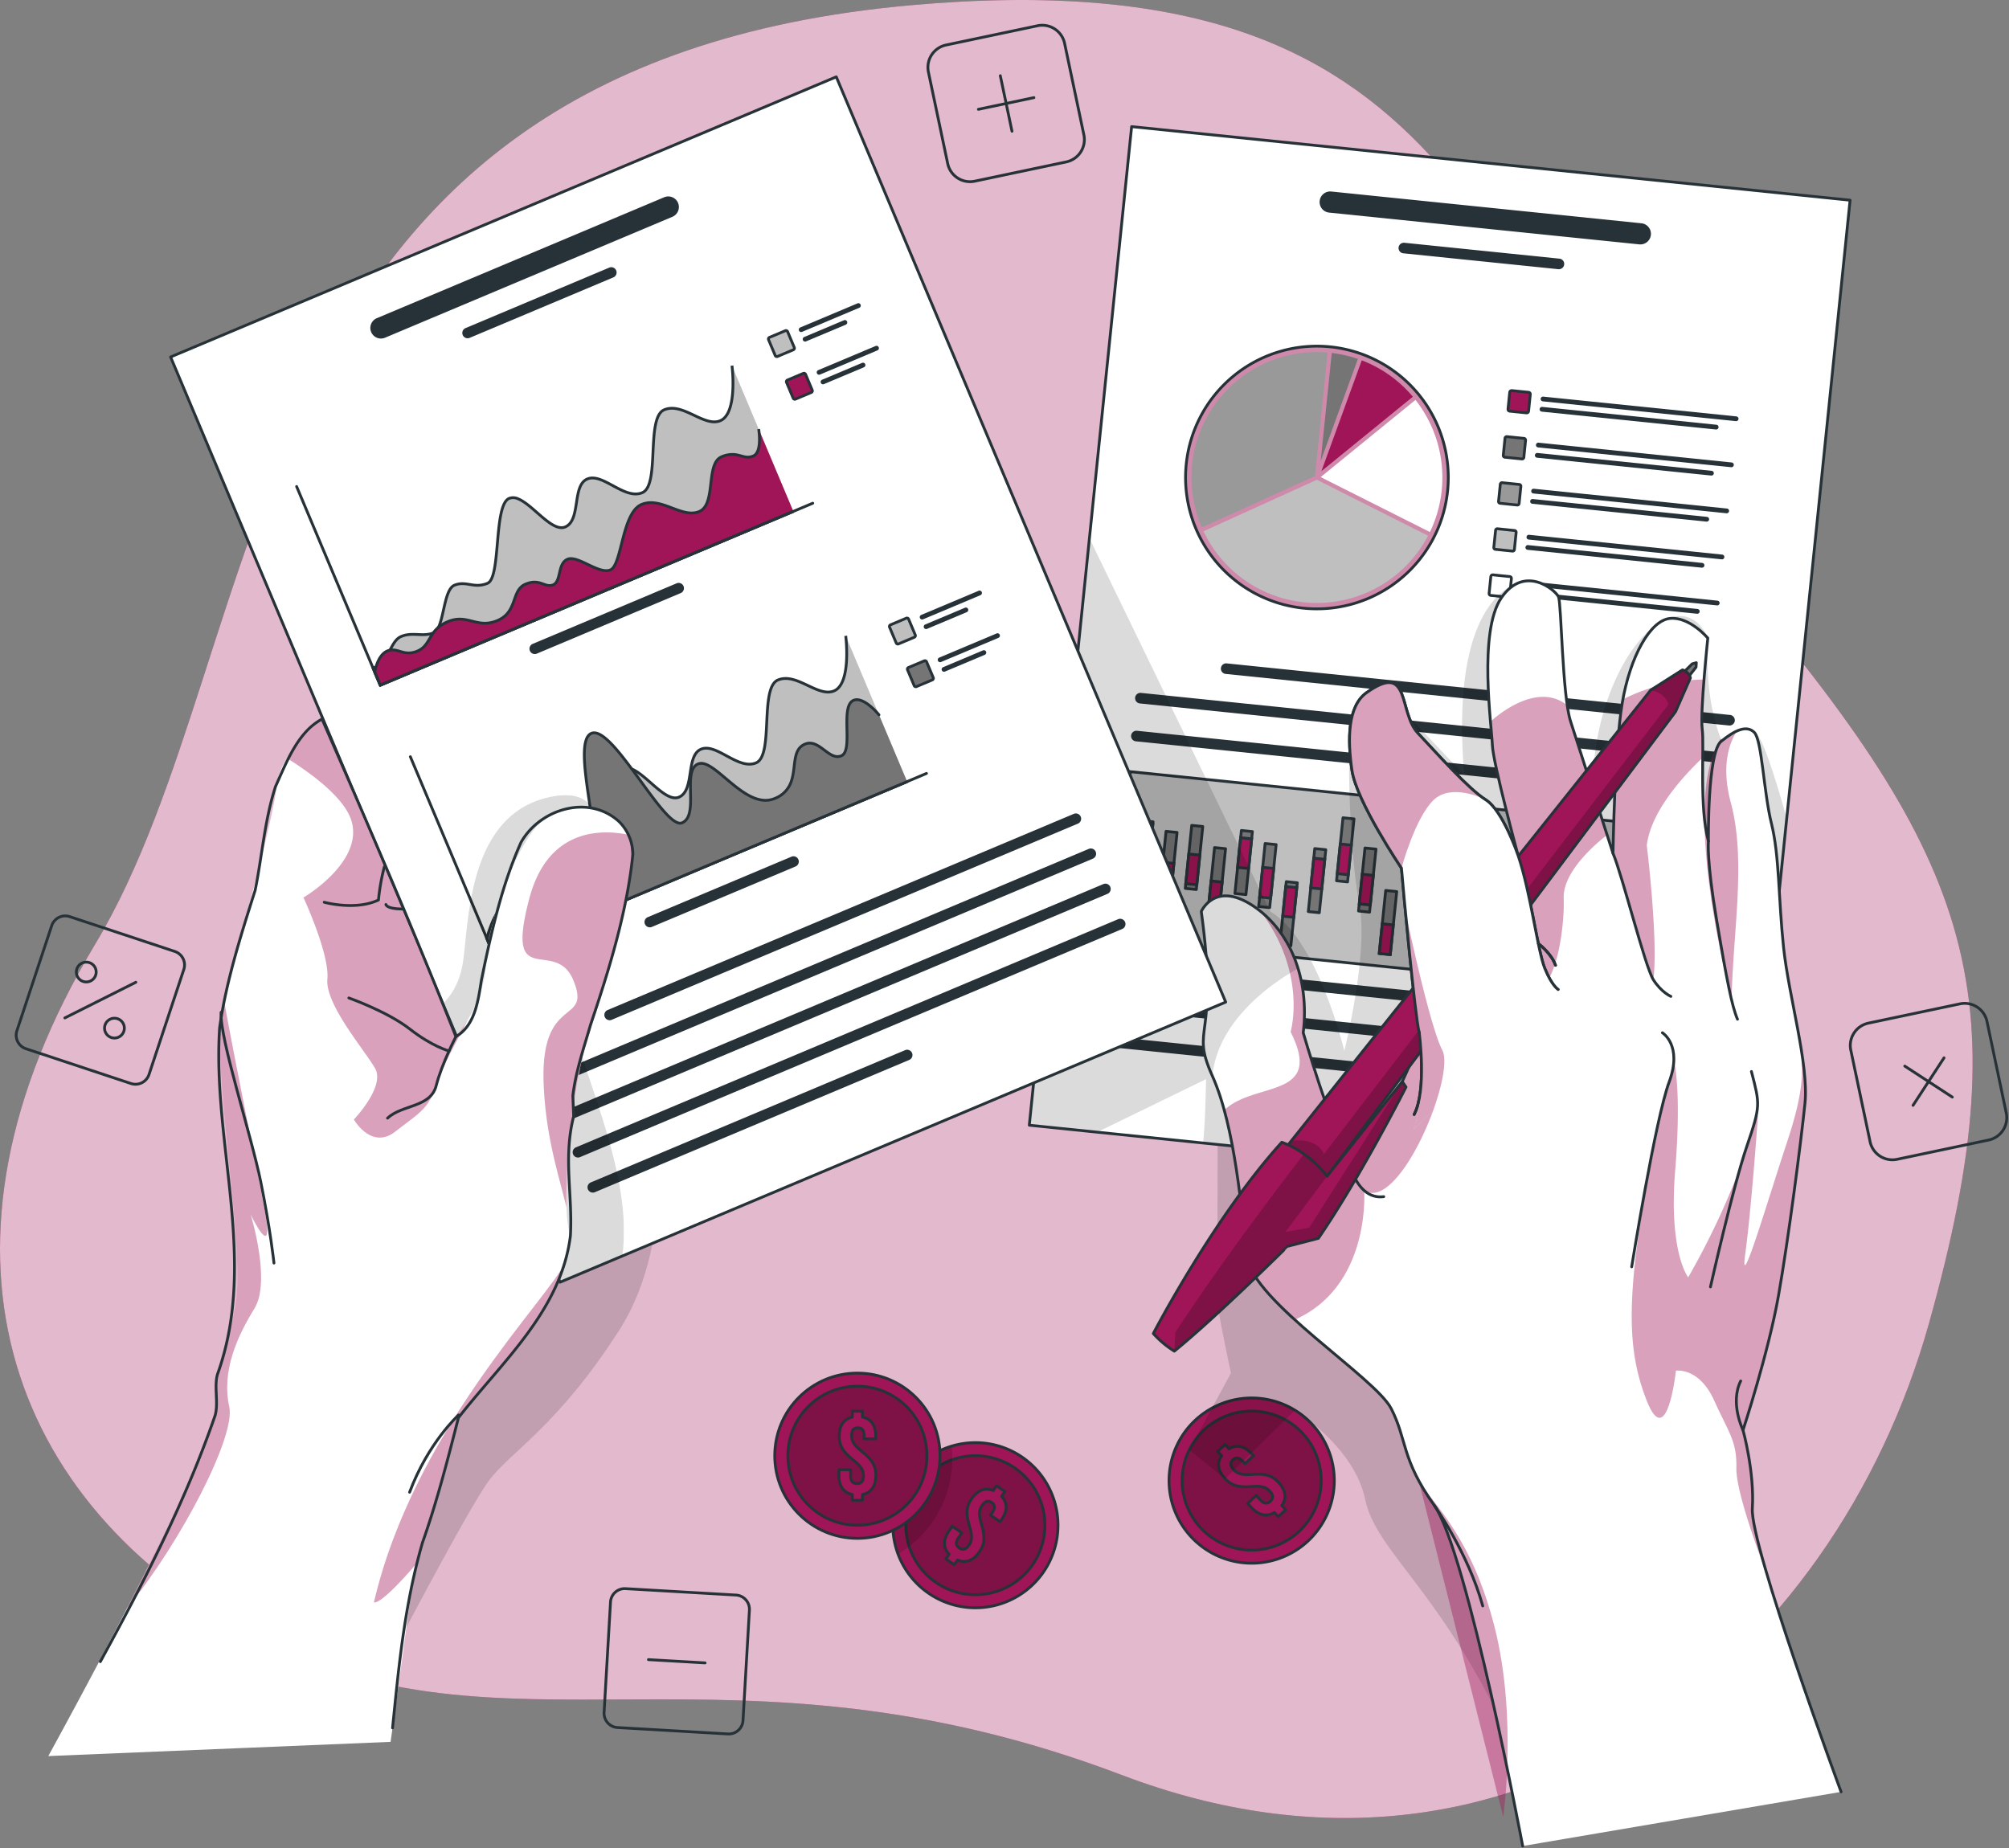 <svg id="Raggruppa_535" data-name="Raggruppa 535" xmlns="http://www.w3.org/2000/svg" xmlns:xlink="http://www.w3.org/1999/xlink" width="717.245" height="659.965" viewBox="0 0 717.245 659.965">
  <rect x="0" y="0" width="717.245" height="659.965" fill="#808080" stroke="none"/>
  <defs>
    <clipPath id="clip-path">
      <rect id="Rettangolo_16684" data-name="Rettangolo 16684" width="717.245" height="659.965" fill="none"/>
    </clipPath>
    <clipPath id="clip-path-3">
      <rect id="Rettangolo_16532" data-name="Rettangolo 16532" width="704.26" height="649.168" fill="none"/>
    </clipPath>
    <clipPath id="clip-path-6">
      <path id="Tracciato_500" data-name="Tracciato 500" d="M220.1,322.979a29.406,29.406,0,1,0,8.51-1.254,29.329,29.329,0,0,0-8.51,1.254" transform="translate(-199.063 -321.725)" fill="none"/>
    </clipPath>
    <clipPath id="clip-path-7">
      <rect id="Rettangolo_16539" data-name="Rettangolo 16539" width="49.643" height="49.642" fill="none"/>
    </clipPath>
    <clipPath id="clip-path-9">
      <rect id="Rettangolo_16541" data-name="Rettangolo 16541" width="21.276" height="38.523" fill="none"/>
    </clipPath>
    <clipPath id="clip-path-12">
      <rect id="Rettangolo_16543" data-name="Rettangolo 16543" width="49.638" height="49.638" fill="none"/>
    </clipPath>
    <clipPath id="clip-path-17">
      <rect id="Rettangolo_16548" data-name="Rettangolo 16548" width="164.894" height="229.133" fill="none"/>
    </clipPath>
    <clipPath id="clip-path-19">
      <path id="Tracciato_520" data-name="Tracciato 520" d="M250.983,175.22,229.512,384.806l24.225,2.482,37.833,3.875L486.01,411.082l13.912-135.808L522.546,54.512l-256.5-26.274Z" transform="translate(-229.512 -28.238)" fill="none"/>
    </clipPath>
    <clipPath id="clip-path-20">
      <path id="Tracciato_522" data-name="Tracciato 522" d="M264.6,119.321a46.9,46.9,0,1,0,51.441-41.877A47.447,47.447,0,0,0,311.2,77.2a46.91,46.91,0,0,0-46.6,42.125" transform="translate(-264.347 -77.196)" fill="none"/>
    </clipPath>
    <clipPath id="clip-path-21">
      <rect id="Rettangolo_16552" data-name="Rettangolo 16552" width="93.814" height="93.814" fill="none"/>
    </clipPath>
    <clipPath id="clip-path-23">
      <rect id="Rettangolo_16651" data-name="Rettangolo 16651" width="270.412" height="235.86" fill="none"/>
    </clipPath>
    <clipPath id="clip-path-26">
      <rect id="Rettangolo_16652" data-name="Rettangolo 16652" width="41.648" height="103.992" fill="none"/>
    </clipPath>
    <clipPath id="clip-path-27">
      <rect id="Rettangolo_16653" data-name="Rettangolo 16653" width="32.491" height="107.207" fill="none"/>
    </clipPath>
    <clipPath id="clip-path-28">
      <rect id="Rettangolo_16654" data-name="Rettangolo 16654" width="1.303" height="2.088" fill="none"/>
    </clipPath>
    <clipPath id="clip-path-29">
      <rect id="Rettangolo_16655" data-name="Rettangolo 16655" width="12.056" height="96.089" fill="none"/>
    </clipPath>
    <clipPath id="clip-path-30">
      <rect id="Rettangolo_16656" data-name="Rettangolo 16656" width="78.559" height="145.967" fill="none"/>
    </clipPath>
    <clipPath id="clip-path-31">
      <rect id="Rettangolo_16657" data-name="Rettangolo 16657" width="62.045" height="194.388" fill="none"/>
    </clipPath>
    <clipPath id="clip-path-32">
      <rect id="Rettangolo_16658" data-name="Rettangolo 16658" width="31.761" height="120.097" fill="none"/>
    </clipPath>
    <clipPath id="clip-path-33">
      <rect id="Rettangolo_16660" data-name="Rettangolo 16660" width="34.552" height="64.352" fill="none"/>
    </clipPath>
    <clipPath id="clip-path-35">
      <path id="Tracciato_574" data-name="Tracciato 574" d="M424.354,156.587,296.073,317.5l-21.6,27.094,15.909,10.14L433.2,164.306l5.308-12.05a4.021,4.021,0,0,0-2.845-2.856Z" transform="translate(-274.477 -149.4)" fill="none"/>
    </clipPath>
    <clipPath id="clip-path-36">
      <rect id="Rettangolo_16663" data-name="Rettangolo 16663" width="164.036" height="205.332" fill="none"/>
    </clipPath>
    <clipPath id="clip-path-39">
      <path id="Tracciato_578" data-name="Tracciato 578" d="M319.192,274.994a38.8,38.8,0,0,0-8.249-7.916,30.784,30.784,0,0,0-7.9-4.2c-24.092,26.47-45.869,68.286-45.869,68.286a34.363,34.363,0,0,0,7.495,6.294C280,325,305.136,300.018,305.136,300.018l10.956-2.834c15.342-22.382,31.279-54.022,31.279-54.022l-1.324-1.953Z" transform="translate(-257.17 -241.209)" fill="none"/>
    </clipPath>
    <clipPath id="clip-path-40">
      <rect id="Rettangolo_16666" data-name="Rettangolo 16666" width="82.706" height="96.251" fill="none"/>
    </clipPath>
    <clipPath id="clip-path-43">
      <rect id="Rettangolo_16667" data-name="Rettangolo 16667" width="48.554" height="66.236" fill="none"/>
    </clipPath>
    <clipPath id="clip-path-44">
      <rect id="Rettangolo_16668" data-name="Rettangolo 16668" width="13.909" height="78.197" fill="none"/>
    </clipPath>
    <clipPath id="clip-path-46">
      <rect id="Rettangolo_16671" data-name="Rettangolo 16671" width="132.689" height="230.209" fill="none"/>
    </clipPath>
    <clipPath id="clip-path-48">
      <path id="Tracciato_620" data-name="Tracciato 620" d="M38.041,117.161,135.23,348.088l41.852,99.445,22.208-9.35,215.446-90.671L275.694,17.138Z" transform="translate(-38.041 -17.138)" fill="none"/>
    </clipPath>
    <clipPath id="clip-path-49">
      <rect id="Rettangolo_16678" data-name="Rettangolo 16678" width="64.664" height="173.924" fill="none"/>
    </clipPath>
    <clipPath id="clip-path-52">
      <rect id="Rettangolo_16679" data-name="Rettangolo 16679" width="64.531" height="149.434" fill="none"/>
    </clipPath>
    <clipPath id="clip-path-53">
      <rect id="Rettangolo_16680" data-name="Rettangolo 16680" width="50.066" height="217.391" fill="none"/>
    </clipPath>
    <clipPath id="clip-path-54">
      <rect id="Rettangolo_16681" data-name="Rettangolo 16681" width="68.465" height="121.657" fill="none"/>
    </clipPath>
    <clipPath id="clip-path-55">
      <rect id="Rettangolo_16682" data-name="Rettangolo 16682" width="38.789" height="134.02" fill="none"/>
    </clipPath>
  </defs>
  <g id="Raggruppa_534" data-name="Raggruppa 534" clip-path="url(#clip-path)">
    <g id="Raggruppa_393" data-name="Raggruppa 393">
      <g id="Raggruppa_392" data-name="Raggruppa 392" clip-path="url(#clip-path)">
        <path id="Tracciato_488" data-name="Tracciato 488" d="M325.337,1.854C523.931-15.833,524.267,96.214,613.749,200.6s108.631,151.712,74.9,272.042S541.242,687.3,400.62,633.854s-221.178-2.121-309.875-49.582S-30.89,445.115,34.033,337.044,80.461,23.663,325.337,1.854" transform="translate(0 0)" fill="#9f1557"/>
        <g id="Raggruppa_391" data-name="Raggruppa 391" opacity="0.7">
          <g id="Raggruppa_390" data-name="Raggruppa 390">
            <g id="Raggruppa_389" data-name="Raggruppa 389" clip-path="url(#clip-path-3)">
              <path id="Tracciato_489" data-name="Tracciato 489" d="M325.337,1.854C523.931-15.833,524.267,96.214,613.749,200.6s108.631,151.712,74.9,272.042S541.242,687.3,400.62,633.854s-221.178-2.121-309.875-49.582S-30.89,445.115,34.033,337.044,80.461,23.663,325.337,1.854" transform="translate(0 0)" fill="#fff"/>
            </g>
          </g>
        </g>
      </g>
    </g>
    <g id="Raggruppa_395" data-name="Raggruppa 395">
      <g id="Raggruppa_394" data-name="Raggruppa 394" clip-path="url(#clip-path)">
        <path id="Tracciato_490" data-name="Tracciato 490" d="M256.291,54.431l-32.671,6.88a8.15,8.15,0,0,1-9.655-6.3l-6.882-32.669a8.15,8.15,0,0,1,6.3-9.655l32.669-6.88a8.15,8.15,0,0,1,9.655,6.294l6.88,32.671A8.15,8.15,0,0,1,256.291,54.431Z" transform="translate(124.375 3.387)" fill="none" stroke="#263238" stroke-linecap="round" stroke-linejoin="round" stroke-width="1"/>
        <line id="Linea_173" data-name="Linea 173" x2="4.176" y2="19.827" transform="translate(357.123 27.035)" fill="none" stroke="#263238" stroke-linecap="round" stroke-linejoin="round" stroke-width="1"/>
        <line id="Linea_174" data-name="Linea 174" x1="19.827" y2="4.176" transform="translate(349.297 34.86)" fill="none" stroke="#263238" stroke-linecap="round" stroke-linejoin="round" stroke-width="1"/>
        <path id="Tracciato_491" data-name="Tracciato 491" d="M461.963,272.564l-32.669,6.88a8.149,8.149,0,0,1-9.655-6.3l-6.882-32.669a8.15,8.15,0,0,1,6.3-9.655l32.671-6.882a8.152,8.152,0,0,1,9.655,6.3l6.88,32.669A8.15,8.15,0,0,1,461.963,272.564Z" transform="translate(248.008 134.509)" fill="none" stroke="#263238" stroke-linecap="round" stroke-linejoin="round" stroke-width="1"/>
        <line id="Linea_175" data-name="Linea 175" x1="11.067" y2="16.972" transform="translate(682.983 377.717)" fill="none" stroke="#263238" stroke-linecap="round" stroke-linejoin="round" stroke-width="1"/>
        <line id="Linea_176" data-name="Linea 176" x1="16.972" y1="11.067" transform="translate(680.031 380.67)" fill="none" stroke="#263238" stroke-linecap="round" stroke-linejoin="round" stroke-width="1"/>
        <path id="Rettangolo_16534" data-name="Rettangolo 16534" d="M5.09,0H44.6a5.091,5.091,0,0,1,5.091,5.091V44.6a5.09,5.09,0,0,1-5.09,5.09H5.091A5.091,5.091,0,0,1,0,44.6V5.09A5.09,5.09,0,0,1,5.09,0Z" transform="matrix(0.058, -0.998, 0.998, 0.058, 215.375, 616.554)" fill="none" stroke="#263238" stroke-linecap="round" stroke-linejoin="round" stroke-width="1"/>
        <line id="Linea_177" data-name="Linea 177" x1="20.227" y1="1.167" transform="translate(231.496 592.601)" fill="none" stroke="#263238" stroke-linecap="round" stroke-linejoin="round" stroke-width="1"/>
        <path id="Rettangolo_16535" data-name="Rettangolo 16535" d="M5.091,0H44.6a5.091,5.091,0,0,1,5.091,5.091V44.6a5.09,5.09,0,0,1-5.09,5.09H5.091A5.091,5.091,0,0,1,0,44.6V5.091A5.091,5.091,0,0,1,5.091,0Z" transform="translate(4.433 372.871) rotate(-71.672)" fill="none" stroke="#263238" stroke-linecap="round" stroke-linejoin="round" stroke-width="1"/>
        <line id="Linea_178" data-name="Linea 178" x1="25.349" y2="12.732" transform="translate(23.153 350.734)" fill="none" stroke="#263238" stroke-linecap="round" stroke-linejoin="round" stroke-width="1"/>
        <path id="Tracciato_492" data-name="Tracciato 492" d="M23.724,216.518a3.537,3.537,0,1,1-4.747-1.572A3.535,3.535,0,0,1,23.724,216.518Z" transform="translate(10.235 128.98)" fill="none" stroke="#263238" stroke-linecap="round" stroke-linejoin="round" stroke-width="1"/>
        <path id="Tracciato_493" data-name="Tracciato 493" d="M30.007,229.028a3.536,3.536,0,1,1-4.747-1.572A3.535,3.535,0,0,1,30.007,229.028Z" transform="translate(14.012 136.5)" fill="none" stroke="#263238" stroke-linecap="round" stroke-linejoin="round" stroke-width="1"/>
      </g>
    </g>
    <g id="Raggruppa_397" data-name="Raggruppa 397">
      <g id="Raggruppa_396" data-name="Raggruppa 396" clip-path="url(#clip-path)">
        <path id="Tracciato_494" data-name="Tracciato 494" d="M252.826,368a29.487,29.487,0,1,1-7.477-41.037A29.5,29.5,0,0,1,252.826,368" transform="translate(119.659 193.393)" fill="#9f1557"/>
      </g>
    </g>
    <g id="Raggruppa_411" data-name="Raggruppa 411" transform="translate(318.722 515.118)">
      <g id="Raggruppa_410" data-name="Raggruppa 410" clip-path="url(#clip-path-6)">
        <g id="Raggruppa_403" data-name="Raggruppa 403" transform="translate(4.682 4.677)" opacity="0.3">
          <g id="Raggruppa_402" data-name="Raggruppa 402">
            <g id="Raggruppa_401" data-name="Raggruppa 401" clip-path="url(#clip-path-7)">
              <g id="Raggruppa_400" data-name="Raggruppa 400" opacity="0.7">
                <g id="Raggruppa_399" data-name="Raggruppa 399">
                  <g id="Raggruppa_398" data-name="Raggruppa 398" clip-path="url(#clip-path-7)">
                    <path id="Tracciato_495" data-name="Tracciato 495" d="M247.223,363.582a24.819,24.819,0,1,1-6.3-34.53,24.822,24.822,0,0,1,6.3,34.53" transform="translate(-201.987 -324.647)"/>
                  </g>
                </g>
              </g>
            </g>
          </g>
        </g>
        <path id="Tracciato_496" data-name="Tracciato 496" d="M247.223,363.582a24.819,24.819,0,1,1-6.3-34.53A24.822,24.822,0,0,1,247.223,363.582Z" transform="translate(-197.305 -319.969)" fill="none" stroke="#263238" stroke-linecap="round" stroke-linejoin="round" stroke-width="1"/>
        <path id="Tracciato_497" data-name="Tracciato 497" d="M227.991,333.059l1.191-1.723,2.98,2.061-1.191,1.723c2.218,2.315,2.17,5.218-.006,8.363l-.5.73-3.444-2.381.664-.961c1.145-1.657.919-2.743-.24-3.543s-2.258-.632-3.4,1.025-1.283,3.273-.184,6.918c1.332,4.446,1.1,6.976-.732,9.626-2.174,3.146-4.93,4.227-7.879,2.97l-1.167,1.689-2.98-2.061,1.167-1.689c-2.25-2.338-2.178-5.272,0-8.419l1.1-1.59,3.444,2.381L215.546,350c-1.145,1.656-.829,2.754.33,3.556s2.3.709,3.444-.948,1.307-3.3.184-6.918c-1.355-4.413-1.1-6.976.733-9.626,2.152-3.113,4.816-4.206,7.754-3.005" transform="translate(-192.126 -315.948)" fill="#9f1557"/>
        <path id="Tracciato_498" data-name="Tracciato 498" d="M227.991,333.059l1.191-1.723,2.98,2.061-1.191,1.723c2.218,2.315,2.17,5.218-.006,8.363l-.5.73-3.444-2.381.664-.961c1.145-1.657.919-2.743-.24-3.543s-2.258-.632-3.4,1.025-1.283,3.273-.184,6.918c1.332,4.446,1.1,6.976-.732,9.626-2.174,3.146-4.93,4.227-7.879,2.97l-1.167,1.689-2.98-2.061,1.167-1.689c-2.25-2.338-2.178-5.272,0-8.419l1.1-1.59,3.444,2.381L215.546,350c-1.145,1.656-.829,2.754.33,3.556s2.3.709,3.444-.948,1.307-3.3.184-6.918c-1.355-4.413-1.1-6.976.733-9.626C222.389,332.952,225.053,331.858,227.991,333.059Z" transform="translate(-192.126 -315.948)" fill="none" stroke="#263238" stroke-linecap="round" stroke-linejoin="round" stroke-width="1"/>
        <g id="Raggruppa_409" data-name="Raggruppa 409" transform="translate(0 1.254)" opacity="0.2">
          <g id="Raggruppa_408" data-name="Raggruppa 408">
            <g id="Raggruppa_407" data-name="Raggruppa 407" clip-path="url(#clip-path-9)">
              <g id="Raggruppa_406" data-name="Raggruppa 406" opacity="0.7">
                <g id="Raggruppa_405" data-name="Raggruppa 405">
                  <g id="Raggruppa_404" data-name="Raggruppa 404" clip-path="url(#clip-path-9)">
                    <path id="Tracciato_499" data-name="Tracciato 499" d="M220.339,326.847A39.735,39.735,0,0,1,200.9,361.031a29.478,29.478,0,0,1,19.2-38.523,38.763,38.763,0,0,1,.24,4.339" transform="translate(-199.063 -322.508)"/>
                  </g>
                </g>
              </g>
            </g>
          </g>
        </g>
      </g>
    </g>
    <g id="Raggruppa_425" data-name="Raggruppa 425">
      <g id="Raggruppa_424" data-name="Raggruppa 424" clip-path="url(#clip-path)">
        <path id="Tracciato_501" data-name="Tracciato 501" d="M252.826,368a29.487,29.487,0,1,1-7.477-41.037A29.5,29.5,0,0,1,252.826,368Z" transform="translate(119.659 193.393)" fill="none" stroke="#263238" stroke-linecap="round" stroke-linejoin="round" stroke-width="1"/>
        <path id="Tracciato_502" data-name="Tracciato 502" d="M231.758,335.721a29.5,29.5,0,1,1-29.5-29.5,29.5,29.5,0,0,1,29.5,29.5" transform="translate(103.847 184.074)" fill="#9f1557"/>
        <circle id="Ellisse_56" data-name="Ellisse 56" cx="29.501" cy="29.501" r="29.501" transform="translate(276.603 490.295)" fill="none" stroke="#263238" stroke-linecap="round" stroke-linejoin="round" stroke-width="1"/>
        <g id="Raggruppa_417" data-name="Raggruppa 417" transform="translate(281.285 494.976)" opacity="0.3">
          <g id="Raggruppa_416" data-name="Raggruppa 416">
            <g id="Raggruppa_415" data-name="Raggruppa 415" clip-path="url(#clip-path-12)">
              <g id="Raggruppa_414" data-name="Raggruppa 414" opacity="0.7">
                <g id="Raggruppa_413" data-name="Raggruppa 413">
                  <g id="Raggruppa_412" data-name="Raggruppa 412" clip-path="url(#clip-path-12)">
                    <path id="Tracciato_503" data-name="Tracciato 503" d="M225.319,333.964A24.819,24.819,0,1,1,200.5,309.145a24.819,24.819,0,0,1,24.819,24.819" transform="translate(-175.681 -309.145)"/>
                  </g>
                </g>
              </g>
            </g>
          </g>
        </g>
        <circle id="Ellisse_57" data-name="Ellisse 57" cx="24.819" cy="24.819" r="24.819" transform="translate(281.285 494.977)" fill="none" stroke="#263238" stroke-linecap="round" stroke-linejoin="round" stroke-width="1"/>
        <path id="Tracciato_504" data-name="Tracciato 504" d="M191.849,316.809v-2.094h3.623v2.094c3.14.644,4.751,3.058,4.751,6.882v.887h-4.187v-1.167c0-2.013-.8-2.778-2.213-2.778s-2.216.765-2.216,2.778.807,3.422,3.783,5.8c3.625,2.9,4.872,5.112,4.872,8.334,0,3.825-1.651,6.28-4.791,6.923v2.054h-3.623v-2.054c-3.18-.644-4.791-3.1-4.791-6.923v-1.933h4.189v2.213c0,2.014.884,2.738,2.293,2.738s2.294-.724,2.294-2.738-.8-3.46-3.783-5.794c-3.623-2.86-4.871-5.112-4.871-8.335,0-3.783,1.569-6.2,4.669-6.882" transform="translate(112.443 189.18)" fill="#9f1557"/>
        <path id="Tracciato_505" data-name="Tracciato 505" d="M191.849,316.809v-2.094h3.623v2.094c3.14.644,4.751,3.058,4.751,6.882v.887h-4.187v-1.167c0-2.013-.8-2.778-2.213-2.778s-2.216.765-2.216,2.778.807,3.422,3.783,5.8c3.625,2.9,4.872,5.112,4.872,8.334,0,3.825-1.651,6.28-4.791,6.923v2.054h-3.623v-2.054c-3.18-.644-4.791-3.1-4.791-6.923v-1.933h4.189v2.213c0,2.014.884,2.738,2.293,2.738s2.294-.724,2.294-2.738-.8-3.46-3.783-5.794c-3.623-2.86-4.871-5.112-4.871-8.335C187.18,319.907,188.749,317.493,191.849,316.809Z" transform="translate(112.443 189.18)" fill="none" stroke="#263238" stroke-linecap="round" stroke-linejoin="round" stroke-width="1"/>
        <path id="Tracciato_506" data-name="Tracciato 506" d="M311.787,321.193a29.5,29.5,0,1,1-41.691-1.54,29.5,29.5,0,0,1,41.691,1.54" transform="translate(156.693 187.408)" fill="#9f1557"/>
        <path id="Tracciato_507" data-name="Tracciato 507" d="M311.787,321.193a29.5,29.5,0,1,1-41.691-1.54A29.5,29.5,0,0,1,311.787,321.193Z" transform="translate(156.693 187.408)" fill="none" stroke="#263238" stroke-linecap="round" stroke-linejoin="round" stroke-width="1"/>
        <g id="Raggruppa_423" data-name="Raggruppa 423" transform="translate(422.046 503.859)" opacity="0.3">
          <g id="Raggruppa_422" data-name="Raggruppa 422">
            <g id="Raggruppa_421" data-name="Raggruppa 421" clip-path="url(#clip-path-12)">
              <g id="Raggruppa_420" data-name="Raggruppa 420" opacity="0.7">
                <g id="Raggruppa_419" data-name="Raggruppa 419">
                  <g id="Raggruppa_418" data-name="Raggruppa 418" clip-path="url(#clip-path-12)">
                    <path id="Tracciato_508" data-name="Tracciato 508" d="M306.6,322.622a24.819,24.819,0,1,1-35.076-1.3,24.819,24.819,0,0,1,35.076,1.3" transform="translate(-263.595 -314.693)"/>
                  </g>
                </g>
              </g>
            </g>
          </g>
        </g>
        <path id="Tracciato_509" data-name="Tracciato 509" d="M306.6,322.622a24.819,24.819,0,1,1-35.076-1.3A24.819,24.819,0,0,1,306.6,322.622Z" transform="translate(158.451 189.166)" fill="none" stroke="#263238" stroke-linecap="round" stroke-linejoin="round" stroke-width="1"/>
        <path id="Tracciato_510" data-name="Tracciato 510" d="M272.933,326.147l-1.425-1.534,2.655-2.466,1.425,1.534c2.74-1.665,5.562-.993,8.166,1.809l.6.65-3.069,2.85-.794-.855c-1.37-1.476-2.48-1.489-3.511-.53s-1.1,2.069.266,3.543,2.919,1.958,6.718,1.671c4.627-.343,7.048.431,9.242,2.791,2.6,2.8,3.063,5.726,1.2,8.334l1.4,1.505-2.655,2.466-1.4-1.5c-2.768,1.692-5.618.989-8.22-1.812l-1.316-1.417,3.068-2.85,1.507,1.622c1.371,1.476,2.512,1.4,3.543.445s1.19-2.091-.181-3.567-2.946-1.989-6.717-1.672c-4.6.371-7.048-.432-9.24-2.792-2.576-2.771-3.069-5.61-1.263-8.22" transform="translate(163.207 193.647)" fill="#9f1557"/>
        <path id="Tracciato_511" data-name="Tracciato 511" d="M272.933,326.147l-1.425-1.534,2.655-2.466,1.425,1.534c2.74-1.665,5.562-.993,8.166,1.809l.6.65-3.069,2.85-.794-.855c-1.37-1.476-2.48-1.489-3.511-.53s-1.1,2.069.266,3.543,2.919,1.958,6.718,1.671c4.627-.343,7.048.431,9.242,2.791,2.6,2.8,3.063,5.726,1.2,8.334l1.4,1.505-2.655,2.466-1.4-1.5c-2.768,1.692-5.618.989-8.22-1.812l-1.316-1.417,3.068-2.85,1.507,1.622c1.371,1.476,2.512,1.4,3.543.445s1.19-2.091-.181-3.567-2.946-1.989-6.717-1.672c-4.6.371-7.048-.432-9.24-2.792C271.62,331.6,271.127,328.756,272.933,326.147Z" transform="translate(163.207 193.647)" fill="none" stroke="#263238" stroke-linecap="round" stroke-linejoin="round" stroke-width="1"/>
      </g>
    </g>
    <g id="Raggruppa_433" data-name="Raggruppa 433">
      <g id="Raggruppa_432" data-name="Raggruppa 432" clip-path="url(#clip-path)">
        <g id="Raggruppa_431" data-name="Raggruppa 431" transform="translate(424.606 400.426)" opacity="0.2">
          <g id="Raggruppa_430" data-name="Raggruppa 430">
            <g id="Raggruppa_429" data-name="Raggruppa 429" clip-path="url(#clip-path-17)">
              <g id="Raggruppa_428" data-name="Raggruppa 428" opacity="0.7">
                <g id="Raggruppa_427" data-name="Raggruppa 427">
                  <g id="Raggruppa_426" data-name="Raggruppa 426" clip-path="url(#clip-path-17)">
                    <path id="Tracciato_512" data-name="Tracciato 512" d="M275.3,250.092s-.122,61.22,0,64.8,4.754,25.073,4.754,25.073l-14.863,27.4,12.8,10.316,24.9-24.475s21.2,13.1,25.078,31.827,26.942,32.373,50.88,84.247,51.24-116.074,51.24-116.074l-73.855-92.985Z" transform="translate(-265.194 -250.092)"/>
                  </g>
                </g>
              </g>
            </g>
          </g>
        </g>
      </g>
    </g>
    <path id="Tracciato_513" data-name="Tracciato 513" d="M522.547,54.512,499.923,275.274,486.01,411.081,291.57,391.163l-37.834-3.875-24.225-2.482L250.982,175.22,266.049,28.238Z" transform="translate(137.962 16.974)" fill="#fff"/>
    <g id="Raggruppa_435" data-name="Raggruppa 435" transform="translate(367.475 45.212)">
      <g id="Raggruppa_434" data-name="Raggruppa 434" clip-path="url(#clip-path-19)">
        <path id="Tracciato_514" data-name="Tracciato 514" d="M409.138,54.063,298.416,42.718a3.783,3.783,0,0,0-.772,7.527L408.366,61.59a3.783,3.783,0,0,0,.772-7.527" transform="translate(-190.598 -19.546)" fill="#263238"/>
        <path id="Tracciato_515" data-name="Tracciato 515" d="M369.293,59.818l-55.362-5.673a1.891,1.891,0,0,0-.386,3.763l55.362,5.673a1.891,1.891,0,1,0,.386-3.763" transform="translate(-180.019 -12.671)" fill="#263238"/>
        <path id="Tracciato_516" data-name="Tracciato 516" d="M454.019,166.363l-179.7-18.414a1.891,1.891,0,1,0-.386,3.763l179.7,18.414a1.891,1.891,0,1,0,.386-3.763" transform="translate(-203.834 43.716)" fill="#263238"/>
        <path id="Tracciato_517" data-name="Tracciato 517" d="M464.137,175.941,255.176,154.528a1.892,1.892,0,0,0-.386,3.764L463.751,179.7a1.891,1.891,0,1,0,.386-3.763" transform="translate(-215.338 47.671)" fill="#263238"/>
        <path id="Tracciato_518" data-name="Tracciato 518" d="M404.757,178.4,254.31,162.979a1.892,1.892,0,1,0-.386,3.764l150.447,15.416a1.891,1.891,0,1,0,.386-3.763" transform="translate(-215.859 52.751)" fill="#263238"/>
        <rect id="Rettangolo_16550" data-name="Rettangolo 16550" width="59.984" height="211.758" transform="translate(29.984 290.002) rotate(-84.149)" fill="#bfbfbf"/>
        <rect id="Rettangolo_16551" data-name="Rettangolo 16551" width="59.984" height="211.758" transform="translate(29.984 290.002) rotate(-84.149)" fill="none" stroke="#263238" stroke-miterlimit="10" stroke-width="1"/>
        <path id="Tracciato_519" data-name="Tracciato 519" d="M357.913,128.885a46.9,46.9,0,1,1-41.877-51.441,46.9,46.9,0,0,1,41.877,51.441" transform="translate(-208.572 1.191)" fill="#9f1557"/>
      </g>
    </g>
    <g id="Raggruppa_440" data-name="Raggruppa 440" transform="translate(423.25 123.6)">
      <g id="Raggruppa_439" data-name="Raggruppa 439" clip-path="url(#clip-path-20)">
        <g id="Raggruppa_438" data-name="Raggruppa 438" transform="translate(0 0)" opacity="0.5">
          <g id="Raggruppa_437" data-name="Raggruppa 437">
            <g id="Raggruppa_436" data-name="Raggruppa 436" clip-path="url(#clip-path-21)">
              <path id="Tracciato_521" data-name="Tracciato 521" d="M357.913,128.885a46.9,46.9,0,1,1-41.877-51.441,46.9,46.9,0,0,1,41.877,51.441" transform="translate(-264.347 -77.196)" fill="#fff"/>
            </g>
          </g>
        </g>
      </g>
    </g>
    <g id="Raggruppa_448" data-name="Raggruppa 448" transform="translate(367.475 45.212)">
      <g id="Raggruppa_447" data-name="Raggruppa 447" clip-path="url(#clip-path-19)">
        <path id="Tracciato_523" data-name="Tracciato 523" d="M357.913,128.885a46.9,46.9,0,1,1-41.877-51.441A46.9,46.9,0,0,1,357.913,128.885Z" transform="translate(-208.572 1.191)" fill="none" stroke="#263238" stroke-miterlimit="10" stroke-width="1"/>
        <path id="Tracciato_524" data-name="Tracciato 524" d="M294.484,116.739l39,19.623a44.811,44.811,0,0,0-5.159-47.175Z" transform="translate(-190.456 8.399)" fill="#fff"/>
        <path id="Tracciato_525" data-name="Tracciato 525" d="M294.646,119.939,327.3,93.352a44.719,44.719,0,0,0-18.24-12.993l-5.891,16.173Z" transform="translate(-190.359 3.093)" fill="#9f1557"/>
        <path id="Tracciato_526" data-name="Tracciato 526" d="M298.439,78.714l-3.961,38.654,13.3-36.518a44.868,44.868,0,0,0-9.339-2.136" transform="translate(-190.46 2.104)" fill="#757575"/>
        <path id="Tracciato_527" data-name="Tracciato 527" d="M309.774,122.806,314.3,78.683a44.779,44.779,0,0,0-44.913,62.469Z" transform="translate(-207.78 1.984)" fill="#999"/>
        <path id="Tracciato_528" data-name="Tracciato 528" d="M304.276,150.742a44.8,44.8,0,0,0,44.245-23.775L308.826,107l-40.465,18.379a44.768,44.768,0,0,0,35.915,25.366" transform="translate(-206.159 19.105)" fill="#bfbfbf"/>
        <path id="Tracciato_529" data-name="Tracciato 529" d="M342.52,95.023l-5.349-.548a1,1,0,0,1-.9-1.1l.549-5.349a1,1,0,0,1,1.1-.9l5.348.548a1,1,0,0,1,.9,1.1l-.548,5.349a1,1,0,0,1-1.1.9" transform="translate(-165.338 7.16)" fill="#9f1557"/>
        <rect id="Rettangolo_16553" data-name="Rettangolo 16553" width="7.383" height="7.382" rx="0.626" transform="translate(170.837 101.533) rotate(-84.156)" fill="none" stroke="#263238" stroke-miterlimit="10" stroke-width="1"/>
        <path id="Tracciato_530" data-name="Tracciato 530" d="M413.236,97.206,344.3,90.143a.848.848,0,0,1,.173-1.688l68.936,7.064a.847.847,0,1,1-.173,1.686" transform="translate(-160.969 7.957)" fill="#263238"/>
        <path id="Tracciato_531" data-name="Tracciato 531" d="M406.251,98.809l-62.186-6.372a.848.848,0,0,1,.173-1.688l62.186,6.372a.848.848,0,0,1-.173,1.688" transform="translate(-161.11 9.335)" fill="#263238"/>
        <path id="Tracciato_532" data-name="Tracciato 532" d="M341.467,105.295l-5.349-.548a1,1,0,0,1-.9-1.1l.548-5.349a1,1,0,0,1,1.1-.9l5.349.548a1,1,0,0,1,.895,1.1l-.547,5.349a1,1,0,0,1-1.1.9" transform="translate(-165.971 13.335)" fill="#757575"/>
        <path id="Rettangolo_16554" data-name="Rettangolo 16554" d="M.626,0h6.13a.627.627,0,0,1,.627.627v6.13a.626.626,0,0,1-.626.626H.626A.626.626,0,0,1,0,6.757V.626A.626.626,0,0,1,.626,0Z" transform="translate(169.15 117.981) rotate(-84.156)" fill="none" stroke="#263238" stroke-linecap="round" stroke-linejoin="round" stroke-width="1"/>
        <path id="Tracciato_533" data-name="Tracciato 533" d="M412.184,107.479l-68.936-7.064a.848.848,0,0,1,.173-1.688l68.936,7.064a.848.848,0,0,1-.173,1.688" transform="translate(-161.602 14.132)" fill="#263238"/>
        <path id="Tracciato_534" data-name="Tracciato 534" d="M405.2,109.08l-62.186-6.371a.848.848,0,0,1,.173-1.688l62.186,6.372a.847.847,0,1,1-.173,1.686" transform="translate(-161.743 15.511)" fill="#263238"/>
        <path id="Tracciato_535" data-name="Tracciato 535" d="M340.416,115.568l-5.349-.548a1,1,0,0,1-.9-1.1l.548-5.349a1,1,0,0,1,1.1-.9l5.348.548a1,1,0,0,1,.9,1.1l-.549,5.349a1,1,0,0,1-1.1.9" transform="translate(-166.604 19.51)" fill="#999"/>
        <path id="Rettangolo_16555" data-name="Rettangolo 16555" d="M.626,0h6.13a.627.627,0,0,1,.627.627v6.13a.626.626,0,0,1-.626.626H.626A.626.626,0,0,1,0,6.757V.626A.626.626,0,0,1,.626,0Z" transform="translate(167.465 134.429) rotate(-84.156)" fill="none" stroke="#263238" stroke-linecap="round" stroke-linejoin="round" stroke-width="1"/>
        <path id="Tracciato_536" data-name="Tracciato 536" d="M411.131,117.752l-68.936-7.064a.848.848,0,0,1,.173-1.688l68.936,7.064a.848.848,0,0,1-.173,1.688" transform="translate(-162.235 20.307)" fill="#263238"/>
        <path id="Tracciato_537" data-name="Tracciato 537" d="M404.146,119.354l-62.186-6.372a.848.848,0,1,1,.173-1.688l62.186,6.372a.848.848,0,1,1-.173,1.688" transform="translate(-162.376 21.685)" fill="#263238"/>
        <path id="Tracciato_538" data-name="Tracciato 538" d="M339.362,125.841l-5.348-.548a1,1,0,0,1-.9-1.1l.549-5.349a1,1,0,0,1,1.1-.9l5.348.548a1,1,0,0,1,.9,1.1l-.548,5.349a1,1,0,0,1-1.1.9" transform="translate(-167.236 25.685)" fill="#bfbfbf"/>
        <path id="Rettangolo_16556" data-name="Rettangolo 16556" d="M.626,0h6.13a.627.627,0,0,1,.627.627V6.756a.626.626,0,0,1-.626.626H.626A.626.626,0,0,1,0,6.755V.626A.626.626,0,0,1,.626,0Z" transform="matrix(0.102, -0.995, 0.995, 0.102, 165.78, 150.876)" fill="none" stroke="#263238" stroke-miterlimit="10" stroke-width="1"/>
        <path id="Tracciato_539" data-name="Tracciato 539" d="M410.078,128.025l-68.936-7.064a.848.848,0,0,1,.173-1.688l68.936,7.064a.848.848,0,0,1-.173,1.688" transform="translate(-162.868 26.482)" fill="#263238"/>
        <path id="Tracciato_540" data-name="Tracciato 540" d="M403.093,129.627l-62.186-6.372a.848.848,0,0,1,.173-1.688l62.186,6.372a.848.848,0,1,1-.173,1.688" transform="translate(-163.009 27.86)" fill="#263238"/>
        <path id="Tracciato_541" data-name="Tracciato 541" d="M338.309,136.114l-5.349-.548a1,1,0,0,1-.9-1.1l.549-5.349a1,1,0,0,1,1.1-.9l5.348.548a1,1,0,0,1,.895,1.1l-.548,5.349a1,1,0,0,1-1.1.9" transform="translate(-167.869 31.861)" fill="#fff"/>
        <rect id="Rettangolo_16557" data-name="Rettangolo 16557" width="7.383" height="7.382" rx="0.626" transform="translate(164.095 167.324) rotate(-84.156)" fill="none" stroke="#263238" stroke-linecap="round" stroke-linejoin="round" stroke-width="1"/>
        <path id="Tracciato_542" data-name="Tracciato 542" d="M409.026,138.3l-68.936-7.063a.848.848,0,1,1,.173-1.688l68.936,7.064a.847.847,0,1,1-.173,1.686" transform="translate(-163.5 32.657)" fill="#263238"/>
        <path id="Tracciato_543" data-name="Tracciato 543" d="M402.041,139.9l-62.186-6.372a.848.848,0,0,1,.173-1.688l62.186,6.372a.848.848,0,1,1-.173,1.688" transform="translate(-163.641 34.036)" fill="#263238"/>
        <rect id="Rettangolo_16558" data-name="Rettangolo 16558" width="22.622" height="3.957" transform="translate(214.865 291.435) rotate(-84.148)" fill="#757575"/>
        <rect id="Rettangolo_16559" data-name="Rettangolo 16559" width="22.622" height="3.957" transform="translate(214.865 291.435) rotate(-84.148)" fill="none" stroke="#263238" stroke-linecap="round" stroke-linejoin="round" stroke-width="1"/>
        <rect id="Rettangolo_16560" data-name="Rettangolo 16560" width="10.648" height="3.957" transform="translate(215.213 288.044) rotate(-84.146)" fill="#9f1557"/>
        <rect id="Rettangolo_16561" data-name="Rettangolo 16561" width="10.648" height="3.957" transform="translate(215.213 288.044) rotate(-84.146)" fill="none" stroke="#263238" stroke-miterlimit="10" stroke-width="1"/>
        <rect id="Rettangolo_16562" data-name="Rettangolo 16562" width="22.621" height="3.956" transform="translate(224.308 286.663) rotate(-84.146)" fill="#757575"/>
        <rect id="Rettangolo_16563" data-name="Rettangolo 16563" width="22.621" height="3.956" transform="translate(224.308 286.663) rotate(-84.146)" fill="none" stroke="#263238" stroke-linecap="round" stroke-linejoin="round" stroke-width="1"/>
        <rect id="Rettangolo_16564" data-name="Rettangolo 16564" width="10.648" height="3.957" transform="translate(224.916 280.73) rotate(-84.146)" fill="#9f1557"/>
        <rect id="Rettangolo_16565" data-name="Rettangolo 16565" width="10.648" height="3.957" transform="translate(224.916 280.73) rotate(-84.146)" fill="none" stroke="#263238" stroke-miterlimit="10" stroke-width="1"/>
        <rect id="Rettangolo_16566" data-name="Rettangolo 16566" width="22.621" height="3.956" transform="translate(232.726 291.888) rotate(-84.146)" fill="#757575"/>
        <rect id="Rettangolo_16567" data-name="Rettangolo 16567" width="22.621" height="3.956" transform="translate(232.726 291.888) rotate(-84.146)" fill="none" stroke="#263238" stroke-linecap="round" stroke-linejoin="round" stroke-width="1"/>
        <rect id="Rettangolo_16568" data-name="Rettangolo 16568" width="10.648" height="3.958" transform="translate(233.595 283.412) rotate(-84.148)" fill="#9f1557"/>
        <rect id="Rettangolo_16569" data-name="Rettangolo 16569" width="10.648" height="3.958" transform="translate(233.595 283.412) rotate(-84.148)" fill="none" stroke="#263238" stroke-miterlimit="10" stroke-width="1"/>
        <rect id="Rettangolo_16570" data-name="Rettangolo 16570" width="22.621" height="3.956" transform="translate(206.46 286.08) rotate(-84.146)" fill="#757575"/>
        <rect id="Rettangolo_16571" data-name="Rettangolo 16571" width="22.621" height="3.956" transform="translate(206.46 286.08) rotate(-84.146)" fill="none" stroke="#263238" stroke-linecap="round" stroke-linejoin="round" stroke-width="1"/>
        <rect id="Rettangolo_16572" data-name="Rettangolo 16572" width="10.648" height="3.958" transform="translate(206.808 282.69) rotate(-84.148)" fill="#9f1557"/>
        <rect id="Rettangolo_16573" data-name="Rettangolo 16573" width="10.648" height="3.958" transform="translate(206.808 282.69) rotate(-84.148)" fill="none" stroke="#263238" stroke-miterlimit="10" stroke-width="1"/>
        <rect id="Rettangolo_16574" data-name="Rettangolo 16574" width="22.621" height="3.956" transform="translate(196.917 291.83) rotate(-84.146)" fill="#757575"/>
        <rect id="Rettangolo_16575" data-name="Rettangolo 16575" width="22.621" height="3.956" transform="translate(196.917 291.83) rotate(-84.146)" fill="none" stroke="#263238" stroke-linecap="round" stroke-linejoin="round" stroke-width="1"/>
        <rect id="Rettangolo_16576" data-name="Rettangolo 16576" width="10.648" height="3.958" transform="translate(197.178 289.287) rotate(-84.148)" fill="#9f1557"/>
        <rect id="Rettangolo_16577" data-name="Rettangolo 16577" width="10.648" height="3.958" transform="translate(197.178 289.287) rotate(-84.148)" fill="none" stroke="#263238" stroke-miterlimit="10" stroke-width="1"/>
        <rect id="Rettangolo_16578" data-name="Rettangolo 16578" width="22.622" height="3.957" transform="translate(188.652 285.112) rotate(-84.148)" fill="#757575"/>
        <rect id="Rettangolo_16579" data-name="Rettangolo 16579" width="22.622" height="3.957" transform="translate(188.652 285.112) rotate(-84.148)" fill="none" stroke="#263238" stroke-linecap="round" stroke-linejoin="round" stroke-width="1"/>
        <rect id="Rettangolo_16580" data-name="Rettangolo 16580" width="10.648" height="3.958" transform="translate(188.739 284.264) rotate(-84.148)" fill="#9f1557"/>
        <rect id="Rettangolo_16581" data-name="Rettangolo 16581" width="10.648" height="3.958" transform="translate(188.739 284.264) rotate(-84.148)" fill="none" stroke="#263238" stroke-miterlimit="10" stroke-width="1"/>
        <rect id="Rettangolo_16582" data-name="Rettangolo 16582" width="22.621" height="3.956" transform="translate(178.585 295.969) rotate(-84.146)" fill="#757575"/>
        <rect id="Rettangolo_16583" data-name="Rettangolo 16583" width="22.621" height="3.956" transform="translate(178.585 295.969) rotate(-84.146)" fill="none" stroke="#263238" stroke-linecap="round" stroke-linejoin="round" stroke-width="1"/>
        <rect id="Rettangolo_16584" data-name="Rettangolo 16584" width="10.648" height="3.958" transform="translate(178.672 295.121) rotate(-84.148)" fill="#9f1557"/>
        <rect id="Rettangolo_16585" data-name="Rettangolo 16585" width="10.648" height="3.958" transform="translate(178.672 295.121) rotate(-84.148)" fill="none" stroke="#263238" stroke-miterlimit="10" stroke-width="1"/>
        <rect id="Rettangolo_16586" data-name="Rettangolo 16586" width="22.622" height="3.957" transform="translate(171.177 280.89) rotate(-84.148)" fill="#757575"/>
        <rect id="Rettangolo_16587" data-name="Rettangolo 16587" width="22.622" height="3.957" transform="translate(171.177 280.89) rotate(-84.148)" fill="none" stroke="#263238" stroke-linecap="round" stroke-linejoin="round" stroke-width="1"/>
        <rect id="Rettangolo_16588" data-name="Rettangolo 16588" width="10.648" height="3.958" transform="translate(171.524 277.5) rotate(-84.148)" fill="#9f1557"/>
        <rect id="Rettangolo_16589" data-name="Rettangolo 16589" width="10.648" height="3.958" transform="translate(171.524 277.5) rotate(-84.148)" fill="none" stroke="#263238" stroke-miterlimit="10" stroke-width="1"/>
        <rect id="Rettangolo_16590" data-name="Rettangolo 16590" width="22.622" height="3.957" transform="translate(162.451 278.669) rotate(-84.148)" fill="#757575"/>
        <rect id="Rettangolo_16591" data-name="Rettangolo 16591" width="22.622" height="3.957" transform="translate(162.451 278.669) rotate(-84.148)" fill="none" stroke="#263238" stroke-linecap="round" stroke-linejoin="round" stroke-width="1"/>
        <rect id="Rettangolo_16592" data-name="Rettangolo 16592" width="10.648" height="3.958" transform="translate(163.319 270.193) rotate(-84.148)" fill="#9f1557"/>
        <rect id="Rettangolo_16593" data-name="Rettangolo 16593" width="10.648" height="3.958" transform="translate(163.319 270.193) rotate(-84.148)" fill="none" stroke="#263238" stroke-miterlimit="10" stroke-width="1"/>
        <rect id="Rettangolo_16594" data-name="Rettangolo 16594" width="22.622" height="3.957" transform="translate(152.143 291.884) rotate(-84.148)" fill="#757575"/>
        <rect id="Rettangolo_16595" data-name="Rettangolo 16595" width="22.622" height="3.957" transform="translate(152.143 291.884) rotate(-84.148)" fill="none" stroke="#263238" stroke-linecap="round" stroke-linejoin="round" stroke-width="1"/>
        <rect id="Rettangolo_16596" data-name="Rettangolo 16596" width="10.648" height="3.957" transform="translate(153.098 282.561) rotate(-84.146)" fill="#9f1557"/>
        <rect id="Rettangolo_16597" data-name="Rettangolo 16597" width="10.648" height="3.957" transform="translate(153.098 282.561) rotate(-84.146)" fill="none" stroke="#263238" stroke-miterlimit="10" stroke-width="1"/>
        <rect id="Rettangolo_16598" data-name="Rettangolo 16598" width="22.622" height="3.957" transform="translate(144.296 281.086) rotate(-84.148)" fill="#757575"/>
        <rect id="Rettangolo_16599" data-name="Rettangolo 16599" width="22.622" height="3.957" transform="translate(144.296 281.086) rotate(-84.148)" fill="none" stroke="#263238" stroke-linecap="round" stroke-linejoin="round" stroke-width="1"/>
        <rect id="Rettangolo_16600" data-name="Rettangolo 16600" width="10.648" height="3.957" transform="translate(144.73 276.848) rotate(-84.146)" fill="#9f1557"/>
        <rect id="Rettangolo_16601" data-name="Rettangolo 16601" width="10.648" height="3.957" transform="translate(144.73 276.848) rotate(-84.146)" fill="none" stroke="#263238" stroke-miterlimit="10" stroke-width="1"/>
        <rect id="Rettangolo_16602" data-name="Rettangolo 16602" width="22.621" height="3.956" transform="translate(134.833 286.049) rotate(-84.146)" fill="#757575"/>
        <rect id="Rettangolo_16603" data-name="Rettangolo 16603" width="22.621" height="3.956" transform="translate(134.833 286.049) rotate(-84.146)" fill="none" stroke="#263238" stroke-linecap="round" stroke-linejoin="round" stroke-width="1"/>
        <rect id="Rettangolo_16604" data-name="Rettangolo 16604" width="10.648" height="3.957" transform="translate(135.181 282.659) rotate(-84.146)" fill="#9f1557"/>
        <rect id="Rettangolo_16605" data-name="Rettangolo 16605" width="10.648" height="3.957" transform="translate(135.181 282.659) rotate(-84.146)" fill="none" stroke="#263238" stroke-miterlimit="10" stroke-width="1"/>
        <rect id="Rettangolo_16606" data-name="Rettangolo 16606" width="22.622" height="3.957" transform="translate(124.937 295.245) rotate(-84.148)" fill="#757575"/>
        <rect id="Rettangolo_16607" data-name="Rettangolo 16607" width="22.622" height="3.957" transform="translate(124.937 295.245) rotate(-84.148)" fill="none" stroke="#263238" stroke-linecap="round" stroke-linejoin="round" stroke-width="1"/>
        <rect id="Rettangolo_16608" data-name="Rettangolo 16608" width="10.648" height="3.958" transform="translate(124.937 295.245) rotate(-84.148)" fill="#9f1557"/>
        <rect id="Rettangolo_16609" data-name="Rettangolo 16609" width="10.648" height="3.958" transform="translate(124.937 295.245) rotate(-84.148)" fill="none" stroke="#263238" stroke-miterlimit="10" stroke-width="1"/>
        <rect id="Rettangolo_16610" data-name="Rettangolo 16610" width="22.622" height="3.957" transform="translate(117.537 280.084) rotate(-84.148)" fill="#757575"/>
        <rect id="Rettangolo_16611" data-name="Rettangolo 16611" width="22.622" height="3.957" transform="translate(117.537 280.084) rotate(-84.148)" fill="none" stroke="#263238" stroke-linecap="round" stroke-linejoin="round" stroke-width="1"/>
        <rect id="Rettangolo_16612" data-name="Rettangolo 16612" width="10.648" height="3.958" transform="translate(117.798 277.541) rotate(-84.148)" fill="#9f1557"/>
        <rect id="Rettangolo_16613" data-name="Rettangolo 16613" width="10.648" height="3.958" transform="translate(117.798 277.541) rotate(-84.148)" fill="none" stroke="#263238" stroke-miterlimit="10" stroke-width="1"/>
        <rect id="Rettangolo_16614" data-name="Rettangolo 16614" width="22.622" height="3.957" transform="translate(109.69 269.287) rotate(-84.148)" fill="#757575"/>
        <rect id="Rettangolo_16615" data-name="Rettangolo 16615" width="22.622" height="3.957" transform="translate(109.69 269.287) rotate(-84.148)" fill="none" stroke="#263238" stroke-linecap="round" stroke-linejoin="round" stroke-width="1"/>
        <rect id="Rettangolo_16616" data-name="Rettangolo 16616" width="10.648" height="3.957" transform="translate(109.95 266.744) rotate(-84.146)" fill="#9f1557"/>
        <rect id="Rettangolo_16617" data-name="Rettangolo 16617" width="10.648" height="3.957" transform="translate(109.95 266.744) rotate(-84.146)" fill="none" stroke="#263238" stroke-miterlimit="10" stroke-width="1"/>
        <rect id="Rettangolo_16618" data-name="Rettangolo 16618" width="22.621" height="3.956" transform="translate(99.608 280.29) rotate(-84.146)" fill="#757575"/>
        <rect id="Rettangolo_16619" data-name="Rettangolo 16619" width="22.621" height="3.956" transform="translate(99.608 280.29) rotate(-84.146)" fill="none" stroke="#263238" stroke-linecap="round" stroke-linejoin="round" stroke-width="1"/>
        <rect id="Rettangolo_16620" data-name="Rettangolo 16620" width="10.648" height="3.958" transform="translate(100.477 271.814) rotate(-84.148)" fill="#9f1557"/>
        <rect id="Rettangolo_16621" data-name="Rettangolo 16621" width="10.648" height="3.958" transform="translate(100.477 271.814) rotate(-84.148)" fill="none" stroke="#263238" stroke-miterlimit="10" stroke-width="1"/>
        <rect id="Rettangolo_16622" data-name="Rettangolo 16622" width="22.621" height="3.956" transform="translate(89.444 292.102) rotate(-84.146)" fill="#757575"/>
        <rect id="Rettangolo_16623" data-name="Rettangolo 16623" width="22.621" height="3.956" transform="translate(89.444 292.102) rotate(-84.146)" fill="none" stroke="#263238" stroke-linecap="round" stroke-linejoin="round" stroke-width="1"/>
        <rect id="Rettangolo_16624" data-name="Rettangolo 16624" width="10.648" height="3.957" transform="translate(90.486 281.931) rotate(-84.146)" fill="#9f1557"/>
        <rect id="Rettangolo_16625" data-name="Rettangolo 16625" width="10.648" height="3.957" transform="translate(90.486 281.931) rotate(-84.146)" fill="none" stroke="#263238" stroke-miterlimit="10" stroke-width="1"/>
        <rect id="Rettangolo_16626" data-name="Rettangolo 16626" width="22.621" height="3.956" transform="translate(81.887 278.474) rotate(-84.146)" fill="#757575"/>
        <rect id="Rettangolo_16627" data-name="Rettangolo 16627" width="22.621" height="3.956" transform="translate(81.887 278.474) rotate(-84.146)" fill="none" stroke="#263238" stroke-linecap="round" stroke-linejoin="round" stroke-width="1"/>
        <rect id="Rettangolo_16628" data-name="Rettangolo 16628" width="10.648" height="3.957" transform="translate(82.234 275.083) rotate(-84.146)" fill="#9f1557"/>
        <rect id="Rettangolo_16629" data-name="Rettangolo 16629" width="10.648" height="3.957" transform="translate(82.234 275.083) rotate(-84.146)" fill="none" stroke="#263238" stroke-miterlimit="10" stroke-width="1"/>
        <rect id="Rettangolo_16630" data-name="Rettangolo 16630" width="22.622" height="3.957" transform="translate(73.41 273.822) rotate(-84.148)" fill="#757575"/>
        <rect id="Rettangolo_16631" data-name="Rettangolo 16631" width="22.622" height="3.957" transform="translate(73.41 273.822) rotate(-84.148)" fill="none" stroke="#263238" stroke-linecap="round" stroke-linejoin="round" stroke-width="1"/>
        <rect id="Rettangolo_16632" data-name="Rettangolo 16632" width="10.648" height="3.957" transform="translate(74.365 264.499) rotate(-84.146)" fill="#9f1557"/>
        <rect id="Rettangolo_16633" data-name="Rettangolo 16633" width="10.648" height="3.957" transform="translate(74.365 264.499) rotate(-84.146)" fill="none" stroke="#263238" stroke-miterlimit="10" stroke-width="1"/>
        <rect id="Rettangolo_16634" data-name="Rettangolo 16634" width="22.622" height="3.957" transform="translate(63.83 279.933) rotate(-84.148)" fill="#757575"/>
        <rect id="Rettangolo_16635" data-name="Rettangolo 16635" width="22.622" height="3.957" transform="translate(63.83 279.933) rotate(-84.148)" fill="none" stroke="#263238" stroke-linecap="round" stroke-linejoin="round" stroke-width="1"/>
        <rect id="Rettangolo_16636" data-name="Rettangolo 16636" width="10.648" height="3.958" transform="translate(63.83 279.933) rotate(-84.148)" fill="#9f1557"/>
        <rect id="Rettangolo_16637" data-name="Rettangolo 16637" width="10.648" height="3.958" transform="translate(63.83 279.933) rotate(-84.148)" fill="none" stroke="#263238" stroke-miterlimit="10" stroke-width="1"/>
        <rect id="Rettangolo_16638" data-name="Rettangolo 16638" width="22.622" height="3.957" transform="translate(55.689 272.006) rotate(-84.148)" fill="#757575"/>
        <rect id="Rettangolo_16639" data-name="Rettangolo 16639" width="22.622" height="3.957" transform="translate(55.689 272.006) rotate(-84.148)" fill="none" stroke="#263238" stroke-linecap="round" stroke-linejoin="round" stroke-width="1"/>
        <rect id="Rettangolo_16640" data-name="Rettangolo 16640" width="10.648" height="3.958" transform="translate(55.862 270.311) rotate(-84.148)" fill="#9f1557"/>
        <rect id="Rettangolo_16641" data-name="Rettangolo 16641" width="10.648" height="3.958" transform="translate(55.862 270.311) rotate(-84.148)" fill="none" stroke="#263238" stroke-miterlimit="10" stroke-width="1"/>
        <rect id="Rettangolo_16642" data-name="Rettangolo 16642" width="22.621" height="3.956" transform="translate(46.517 274.133) rotate(-84.146)" fill="#757575"/>
        <rect id="Rettangolo_16643" data-name="Rettangolo 16643" width="22.621" height="3.956" transform="translate(46.517 274.133) rotate(-84.146)" fill="none" stroke="#263238" stroke-linecap="round" stroke-linejoin="round" stroke-width="1"/>
        <rect id="Rettangolo_16644" data-name="Rettangolo 16644" width="10.648" height="3.958" transform="translate(46.604 273.286) rotate(-84.148)" fill="#9f1557"/>
        <rect id="Rettangolo_16645" data-name="Rettangolo 16645" width="10.648" height="3.958" transform="translate(46.604 273.286) rotate(-84.148)" fill="none" stroke="#263238" stroke-miterlimit="10" stroke-width="1"/>
        <rect id="Rettangolo_16646" data-name="Rettangolo 16646" width="22.622" height="3.957" transform="translate(37.952 270.335) rotate(-84.148)" fill="#757575"/>
        <rect id="Rettangolo_16647" data-name="Rettangolo 16647" width="22.622" height="3.957" transform="translate(37.952 270.335) rotate(-84.148)" fill="none" stroke="#263238" stroke-linecap="round" stroke-linejoin="round" stroke-width="1"/>
        <rect id="Rettangolo_16648" data-name="Rettangolo 16648" width="10.648" height="3.958" transform="translate(39.081 259.317) rotate(-84.148)" fill="#9f1557"/>
        <rect id="Rettangolo_16649" data-name="Rettangolo 16649" width="10.648" height="3.958" transform="translate(39.081 259.317) rotate(-84.148)" fill="none" stroke="#263238" stroke-miterlimit="10" stroke-width="1"/>
        <path id="Tracciato_544" data-name="Tracciato 544" d="M447.044,234.43l-179.7-18.414a1.891,1.891,0,1,0-.386,3.763l179.7,18.414a1.891,1.891,0,1,0,.386-3.763" transform="translate(-208.026 84.632)" fill="#263238"/>
        <path id="Tracciato_545" data-name="Tracciato 545" d="M457.162,244.008,248.2,222.595a1.892,1.892,0,1,0-.386,3.764l208.961,21.412a1.891,1.891,0,1,0,.386-3.763" transform="translate(-219.531 88.587)" fill="#263238"/>
        <path id="Tracciato_546" data-name="Tracciato 546" d="M368.525,243.465l-121.19-12.418a1.891,1.891,0,1,0-.386,3.763l121.19,12.418a1.891,1.891,0,1,0,.386-3.763" transform="translate(-220.052 93.667)" fill="#263238"/>
        <g id="Raggruppa_446" data-name="Raggruppa 446" transform="translate(-0.002 146.982)" opacity="0.2">
          <g id="Raggruppa_445" data-name="Raggruppa 445">
            <g id="Raggruppa_444" data-name="Raggruppa 444" clip-path="url(#clip-path-23)">
              <g id="Raggruppa_443" data-name="Raggruppa 443" opacity="0.7">
                <g id="Raggruppa_442" data-name="Raggruppa 442">
                  <g id="Raggruppa_441" data-name="Raggruppa 441" clip-path="url(#clip-path-23)">
                    <path id="Tracciato_547" data-name="Tracciato 547" d="M488.347,189.35c-6.2-.5-8.342,9.383-8.342,9.383s-9.8-12.841-8.246-43.038c0,0-4.787-13.385-17.612-5.3-12.809,8.086-26.114,36.585-22.944,67.631l-24.929-82.762c-8.614,1.825-26.114,13.4-21.5,69.3l-27.2-28.756s-7.365-2.37-11.528,4.147c-4.163,6.533-2.177,53.189,1.265,70.641,3.458,17.468-5.332,52.517-5.332,52.517s-9.379-39.706-26.354-49.755L250.982,120.038,229.511,329.624l24.225,2.482,38.9-18.936c-.216,8.758-.429,16.809-1.068,22.811L486.009,355.9l13.914-135.806c-4.723-16.924-9.238-30.565-11.576-30.741" transform="translate(-229.511 -120.038)"/>
                  </g>
                </g>
              </g>
            </g>
          </g>
        </g>
      </g>
    </g>
    <path id="Tracciato_549" data-name="Tracciato 549" d="M522.547,54.512,499.923,275.274,486.01,411.081,291.57,391.163l-37.834-3.875-24.225-2.482L250.982,175.22,266.049,28.238Z" transform="translate(137.962 16.974)" fill="none" stroke="#263238" stroke-linecap="round" stroke-linejoin="round" stroke-width="1"/>
    <g id="Raggruppa_477" data-name="Raggruppa 477">
      <g id="Raggruppa_476" data-name="Raggruppa 476" clip-path="url(#clip-path)">
        <path id="Tracciato_550" data-name="Tracciato 550" d="M496.286,561.957,382.607,581.3s-19.79-105.113-31.59-121.669c-11.8-16.572-9.639-23.376-15.371-34.536-3.458-6.741-20.8-19.309-34.408-31.718h-.016c-1.185-1.073-2.338-2.146-3.442-3.218-.48-.432-.929-.9-1.377-1.329-1.809-1.793-3.49-3.538-4.979-5.252q-.816-.913-1.537-1.825c-2.834-3.506-4.835-6.789-5.508-9.751a2.476,2.476,0,0,1-.1-.5,4.136,4.136,0,0,1-.1-.592c-.3-2.482-.624-5.316-.945-8.39-.064-.608-.128-1.249-.208-1.889-.032-.256-.064-.5-.1-.768-.272-2.562-.576-5.284-.929-8.086-.352-2.93-.736-5.972-1.185-9.03-.144-1.057-.288-2.114-.464-3.186,0-.016,0-.032-.016-.032-.176-1.185-.368-2.37-.56-3.57l-.528-3.074c-.032-.176-.08-.336-.1-.48-.224-1.2-.448-2.37-.672-3.555a1.616,1.616,0,0,1-.08-.4c-.224-1.041-.432-2.065-.672-3.106-.5-2.322-1.057-4.6-1.665-6.8a84.429,84.429,0,0,0-4.243-12.168c-8.2-18.3,2.466-11.688-3.955-58.777,0,0,4.723-10.92,18.189-2.194a36.051,36.051,0,0,1,3.01,2.194h.016a37.85,37.85,0,0,1,7.157,7.653,44.219,44.219,0,0,1,6.18,12.745,55.417,55.417,0,0,1,1.825,22.9s10.119,34.68,15.451,42.574c5.348,7.893,27.379-37.45,25.954-42.734a71.4,71.4,0,0,1-1.137-7.173c-.1-.784-.192-1.617-.3-2.5-.1-.881-.208-1.793-.3-2.738-.064-.448-.112-.929-.176-1.393-.016-.192-.032-.384-.064-.56-.192-1.809-.416-3.731-.624-5.716-.048-.56-.112-1.089-.176-1.633-.1-.945-.192-1.921-.288-2.882a4.036,4.036,0,0,1-.048-.48c-.064-.544-.128-1.1-.176-1.681-.128-1.121-.24-2.258-.352-3.394-.112-.977-.192-1.953-.288-2.93-.192-1.841-.368-3.683-.544-5.46-.128-1.329-.256-2.642-.368-3.923-.032-.288-.064-.576-.08-.849-.672-7.045-1.2-12.841-1.393-15.307,0,0-16.027-23.729-17.676-34.9-1.649-11.192-1.505-22.944,5.2-27.731,15.883-11.3,11.24,6.917,18.349,14.458,7.109,7.573,18.013,19.9,24.193,23.761,5.7,3.619,10.791,17.676,11.512,19.726-.817-3.074-8.966-33.3-9.142-39.387-.208-6.42-5.108-40.284,3.218-52.437,8.31-12.136,19.39-2.722,20.414-.32s1.329,35.209,4.259,44.351c2.946,9.126,15.195,47.185,15.195,47.185s.512-37.018,3.282-53.589c2.754-16.556,9.959-29.525,17-30.261S448.7,149.99,448.7,149.99s-2.786,26.418-1.985,32.519c.785,6.084-1.153,28.132,2.193,39.98,0,0-.384-31.558,4.515-35.593,4.915-4.035,9.11-5.972,11.864-3.25,2.738,2.722,3.346,21.407,6.148,32.647,2.818,11.256,2.45,26.514,4.291,44.047s9.094,41.869,7.653,55.783c-1.441,13.882-5.876,48.418-9.447,68.672-3.57,20.27-12.681,48-12.681,48s4.147,14.81,3.346,28.02c-.817,13.209,31.686,101.142,31.686,101.142" transform="translate(161.021 77.861)" fill="#fff"/>
        <g id="Raggruppa_451" data-name="Raggruppa 451" transform="translate(532.117 248.828)" opacity="0.4">
          <g id="Raggruppa_450" data-name="Raggruppa 450">
            <g id="Raggruppa_449" data-name="Raggruppa 449" clip-path="url(#clip-path-26)">
              <path id="Tracciato_551" data-name="Tracciato 551" d="M360.912,164.065c2.178,6.763,9.455,29.368,13.078,40.655,0,0-15.891,11.68-15.5,22.532s-2.909,32.765-10.045,32.136-6.491-46.2-8.821-53.86c1.447,3.285,2.389,5.966,2.578,6.493-.528-1.961-9.019-33.334-9.2-39.548-.043-1.46-.336-4.366-.664-8.129l0-.074s15.793-15.119,27.4-5.862l0,.014a38.855,38.855,0,0,0,1.172,5.641" transform="translate(-332.341 -155.409)" fill="#9f1557"/>
            </g>
          </g>
        </g>
        <g id="Raggruppa_454" data-name="Raggruppa 454" transform="translate(575.87 242.641)" opacity="0.4">
          <g id="Raggruppa_453" data-name="Raggruppa 453">
            <g id="Raggruppa_452" data-name="Raggruppa 452" clip-path="url(#clip-path-27)">
              <path id="Tracciato_552" data-name="Tracciato 552" d="M391.7,179.42c-7.4,7.016-18.562,19.413-19.972,31.379,0,0,4.125,33.386,2.362,47.953L359.667,213.58s.519-37.021,3.289-53.588c.072-.453.159-.919.247-1.371a65.829,65.829,0,0,1,28.956-7.077c-.556,7.139-1.01,14.788-.631,17.729a96.691,96.691,0,0,1,.173,10.146" transform="translate(-359.669 -151.545)" fill="#9f1557"/>
            </g>
          </g>
        </g>
        <g id="Raggruppa_457" data-name="Raggruppa 457" transform="translate(613.14 263.726)" opacity="0.4">
          <g id="Raggruppa_456" data-name="Raggruppa 456">
            <g id="Raggruppa_455" data-name="Raggruppa 455" clip-path="url(#clip-path-28)">
              <path id="Tracciato_553" data-name="Tracciato 553" d="M384.249,165.747l-.016.014-.046.04c-.17.123-.6.464-1.239,1a21.324,21.324,0,0,1,1.262-2.089Z" transform="translate(-382.945 -164.715)" fill="#9f1557"/>
            </g>
          </g>
        </g>
        <g id="Raggruppa_460" data-name="Raggruppa 460" transform="translate(608.527 261.01)" opacity="0.4">
          <g id="Raggruppa_459" data-name="Raggruppa 459">
            <g id="Raggruppa_458" data-name="Raggruppa 458" clip-path="url(#clip-path-29)">
              <path id="Tracciato_554" data-name="Tracciato 554" d="M389.746,259.107s-9.511-35.678-9.679-64.4c-.069-10.627,1.159-20.32,4.6-26.871l.018-.013a20.965,20.965,0,0,1,1.26-2.088l.04,1.033a26.205,26.205,0,0,1,5.666-3.748c-2.671,4.168-5.75,12.317-2.187,25.56,5.58,20.747.724,46.085.287,70.529" transform="translate(-380.065 -163.018)" fill="#9f1557"/>
            </g>
          </g>
        </g>
        <g id="Raggruppa_463" data-name="Raggruppa 463" transform="translate(437.085 325.276)" opacity="0.4">
          <g id="Raggruppa_462" data-name="Raggruppa 462">
            <g id="Raggruppa_461" data-name="Raggruppa 461" clip-path="url(#clip-path-30)">
              <path id="Tracciato_555" data-name="Tracciato 555" d="M322.927,302.953s2.555,34-24.769,46.17h-.016c-1.186-1.074-2.328-2.147-3.441-3.217-.474-.442-.932-.9-1.377-1.337-1.8-1.79-3.5-3.543-4.981-5.256-.551-.623-1.06-1.228-1.539-1.817-2.836-3.5-4.829-6.794-5.5-9.752a3.015,3.015,0,0,1-.1-.492,4.738,4.738,0,0,1-.1-.6c-.3-2.478-.616-5.313-.943-8.4-.066-.608-.13-1.246-.208-1.885-.029-.253-.058-.5-.085-.772-.285-2.567-.591-5.28-.933-8.086-.351-2.925-.74-5.969-1.185-9.03-.157-1.057-.312-2.126-.468-3.181,0-.016,0-.03-.013-.03-.178-1.19-.37-2.381-.562-3.57-.173-1.028-.36-2.056-.533-3.082-.034-.165-.067-.328-.088-.477-.221-1.193-.444-2.37-.681-3.548a3.644,3.644,0,0,1-.078-.4c-.216-1.044-.434-2.073-.665-3.1-.52-2.315-1.074-4.589-1.675-6.806,10.809-10.4,35.759-3.876,23.682-27.968,0,0,6.084-20.622-10.681-42.983l.014,0c11.47,9.248,17.338,25.49,15.171,43.3,0,0,10.116,34.669,15.451,42.569s27.373-37.452,25.944-42.74c-.275-1.049-.676-3.636-1.122-7.17-.1-.788-.2-1.619-.3-2.495s-.215-1.795-.319-2.744c-.061-.447-.106-.921-.165-1.38-.018-.194-.035-.386-.069-.565-.2-1.824-.405-3.737-.621-5.724-.054-.549-.111-1.082-.179-1.632-.09-.949-.192-1.913-.3-2.877-.019-.147-.024-.311-.045-.474-.054-.548-.123-1.113-.174-1.691-.123-1.127-.231-2.253-.352-3.394-.1-.978-.189-1.957-.291-2.935-.183-1.838-.363-3.676-.535-5.455-.125-1.334-.25-2.653-.38-3.913-.026-.3-.053-.578-.078-.86.445,2.105,8.564,40.747,13.2,49.753,4.749,9.264-15.438,58.058-27.911,50.044" transform="translate(-272.988 -203.156)" fill="#9f1557"/>
            </g>
          </g>
        </g>
        <g id="Raggruppa_466" data-name="Raggruppa 466" transform="translate(582.549 368.027)" opacity="0.4">
          <g id="Raggruppa_465" data-name="Raggruppa 465">
            <g id="Raggruppa_464" data-name="Raggruppa 464" clip-path="url(#clip-path-31)">
              <path id="Tracciato_556" data-name="Tracciato 556" d="M416.24,324.486c-3.572,20.275-12.67,48-12.67,48s4.145,14.81,3.335,28.021c-.218,3.551,1.987,12.525,5.292,23.735-.954-2.461-11.161-28.913-10.993-38.14.2-9.682-2.557-12.356-7.956-24.252-5.383-11.911-13.627-10.59-13.627-10.59s-3.177,29.683-10.628,10.177-8.888-42.2,9.9-120.969c0,0,2.84,9.884.466,39.234-2.392,29.363,4.637,38.236,4.637,38.236a273.477,273.477,0,0,0,24.963-58.21s-2.426,34.253-4.59,49.854,7.695-18.077,14.585-38.883c6.472-19.522,6.707-26.948,4.245-40.844,1.83,9.791,3.2,19.127,2.5,25.949-1.443,13.894-5.889,48.421-9.459,68.68" transform="translate(-363.84 -229.857)" fill="#9f1557"/>
            </g>
          </g>
        </g>
        <g id="Raggruppa_469" data-name="Raggruppa 469" transform="translate(506.496 528.678)" opacity="0.4">
          <g id="Raggruppa_468" data-name="Raggruppa 468">
            <g id="Raggruppa_467" data-name="Raggruppa 467" clip-path="url(#clip-path-32)">
              <path id="Tracciato_557" data-name="Tracciato 557" d="M316.34,330.194c5.541,8.811,19.108,20.449,27.185,52.651s3,67.445,3,67.445Z" transform="translate(-316.34 -330.194)" fill="#9f1557"/>
            </g>
          </g>
        </g>
        <g id="Raggruppa_475" data-name="Raggruppa 475" transform="translate(428.892 319.88)" opacity="0.2">
          <g id="Raggruppa_474" data-name="Raggruppa 474">
            <g id="Raggruppa_473" data-name="Raggruppa 473" clip-path="url(#clip-path-33)">
              <g id="Raggruppa_472" data-name="Raggruppa 472" opacity="0.7">
                <g id="Raggruppa_471" data-name="Raggruppa 471">
                  <g id="Raggruppa_470" data-name="Raggruppa 470" clip-path="url(#clip-path-33)">
                    <path id="Tracciato_558" data-name="Tracciato 558" d="M302.423,225.759s-28.356,14.362-30.6,38.379c-8.2-18.3,2.466-11.688-3.955-58.777,0,0,4.723-10.92,18.189-2.194a36.047,36.047,0,0,1,3.01,2.194h.016a37.85,37.85,0,0,1,7.157,7.653Z" transform="translate(-267.871 -199.786)"/>
                  </g>
                </g>
              </g>
            </g>
          </g>
        </g>
        <path id="Tracciato_559" data-name="Tracciato 559" d="M382.607,581.3s-19.779-105.116-31.585-121.675-9.64-23.376-15.366-34.533-49.522-38.321-51.463-54.177-4.158-46.237-12.361-64.547,2.467-11.691-3.969-58.782c0,0,4.749-10.908,18.2-2.187s20.542,26.172,18.19,45.5c0,0,10.114,34.659,15.457,42.564s27.36-37.453,25.936-42.745-5.652-50.385-6.313-58.607c0,0-16.029-23.737-17.675-34.912s-1.507-22.946,5.2-27.718c15.886-11.31,11.232,6.91,18.346,14.466s18.014,19.883,24.188,23.757,11.6,19.963,11.6,19.963-9.037-33.21-9.226-39.632-5.1-40.286,3.217-52.428,19.4-2.725,20.421-.33,1.337,35.2,4.273,44.343,15.172,47.194,15.172,47.194.522-37.013,3.287-53.583,9.972-29.533,17.012-30.267S448.7,149.99,448.7,149.99s-2.788,26.417-1.995,32.512-1.143,28.125,2.209,39.988c0,0-.4-31.563,4.515-35.6s9.109-5.964,11.856-3.247,3.35,21.407,6.156,32.653,2.453,26.516,4.291,44.045,9.088,41.871,7.653,55.77-5.886,48.422-9.461,68.691-12.657,48-12.657,48,4.142,14.8,3.332,28.013,31.678,101.138,31.678,101.138" transform="translate(161.016 77.863)" fill="none" stroke="#263238" stroke-linecap="round" stroke-linejoin="round" stroke-width="1"/>
        <path id="Tracciato_560" data-name="Tracciato 560" d="M359.664,190.289c3.311,7.78,11.5,40.63,14.421,45.18s6.243,5.921,6.243,5.921" transform="translate(216.199 114.385)" fill="none" stroke="#263238" stroke-linecap="round" stroke-linejoin="round" stroke-width="1"/>
        <path id="Tracciato_561" data-name="Tracciato 561" d="M380.964,187.59s-.7,6.733,2.933,28.192,5.407,30.6,7.445,35.391" transform="translate(228.97 112.763)" fill="none" stroke="#263238" stroke-linecap="round" stroke-linejoin="round" stroke-width="1"/>
        <path id="Tracciato_562" data-name="Tracciato 562" d="M338.518,190.822c4.443,13.079,6.952,33.923,9.482,40.2s4.781,7.578,4.781,7.578" transform="translate(203.488 114.706)" fill="none" stroke="#263238" stroke-linecap="round" stroke-linejoin="round" stroke-width="1"/>
        <path id="Tracciato_563" data-name="Tracciato 563" d="M343.011,210.423s4.658,3.463,6.142,7.759" transform="translate(206.189 126.488)" fill="none" stroke="#263238" stroke-linecap="round" stroke-linejoin="round" stroke-width="1"/>
        <path id="Tracciato_564" data-name="Tracciato 564" d="M300.246,256.9s2.434,17.343,13.3,15.97" transform="translate(180.482 154.426)" fill="none" stroke="#263238" stroke-linecap="round" stroke-linejoin="round" stroke-width="1"/>
        <path id="Tracciato_565" data-name="Tracciato 565" d="M317.121,230.2s2.815,20.613-1.8,29.364" transform="translate(189.543 138.378)" fill="none" stroke="#263238" stroke-linecap="round" stroke-linejoin="round" stroke-width="1"/>
        <path id="Tracciato_566" data-name="Tracciato 566" d="M374.79,230.316s7.3,4.469,2.419,17.574S363.834,313.9,363.834,313.9" transform="translate(218.706 138.446)" fill="none" stroke="#263238" stroke-linecap="round" stroke-linejoin="round" stroke-width="1"/>
        <path id="Tracciato_567" data-name="Tracciato 567" d="M396.023,238.959c3.061,11.845,3.334,12.152-1.638,26.71s-12.988,50.2-12.988,50.2" transform="translate(229.263 143.642)" fill="none" stroke="#263238" stroke-linecap="round" stroke-linejoin="round" stroke-width="1"/>
        <path id="Tracciato_568" data-name="Tracciato 568" d="M389.557,325.535s-4.775-9.64-.829-17.558" transform="translate(232.731 185.129)" fill="none" stroke="#263238" stroke-linecap="round" stroke-linejoin="round" stroke-width="1"/>
        <path id="Tracciato_569" data-name="Tracciato 569" d="M319.8,335.7s12.074,16.962,17.321,35.934" transform="translate(192.237 201.792)" fill="none" stroke="#263238" stroke-linecap="round" stroke-linejoin="round" stroke-width="1"/>
        <path id="Tracciato_570" data-name="Tracciato 570" d="M375.282,151.435l3.258-3.225,1.483-.419-.1,1.6-3,3.822Z" transform="translate(225.588 88.839)" fill="#757575"/>
        <path id="Tracciato_571" data-name="Tracciato 571" d="M375.282,151.435l3.258-3.225,1.483-.419-.1,1.6-3,3.822Z" transform="translate(225.588 88.839)" fill="none" stroke="#263238" stroke-linecap="round" stroke-linejoin="round" stroke-width="1"/>
        <path id="Tracciato_572" data-name="Tracciato 572" d="M438.513,152.256l-5.306,12.05L290.386,354.732l-15.909-10.14,21.6-27.094,128.28-160.909,11.313-7.189a4.022,4.022,0,0,1,2.845,2.856" transform="translate(164.992 89.806)" fill="#9f1557"/>
      </g>
    </g>
    <g id="Raggruppa_485" data-name="Raggruppa 485" transform="translate(439.469 239.206)">
      <g id="Raggruppa_484" data-name="Raggruppa 484" clip-path="url(#clip-path-35)">
        <g id="Raggruppa_483" data-name="Raggruppa 483" transform="translate(0 0)" opacity="0.3">
          <g id="Raggruppa_482" data-name="Raggruppa 482">
            <g id="Raggruppa_481" data-name="Raggruppa 481" clip-path="url(#clip-path-36)">
              <g id="Raggruppa_480" data-name="Raggruppa 480" opacity="0.7">
                <g id="Raggruppa_479" data-name="Raggruppa 479">
                  <g id="Raggruppa_478" data-name="Raggruppa 478" clip-path="url(#clip-path-36)">
                    <path id="Tracciato_573" data-name="Tracciato 573" d="M438.513,152.256l-5.306,12.05L290.386,354.732l-15.909-10.14,21.6-27.094c9.919-1.026,11.578,4.835,11.578,4.835L430.7,161.737c-1.209-4.318-6.344-5.148-6.344-5.148l11.313-7.189a4.022,4.022,0,0,1,2.845,2.856" transform="translate(-274.477 -149.4)"/>
                  </g>
                </g>
              </g>
            </g>
          </g>
        </g>
      </g>
    </g>
    <g id="Raggruppa_487" data-name="Raggruppa 487">
      <g id="Raggruppa_486" data-name="Raggruppa 486" clip-path="url(#clip-path)">
        <path id="Tracciato_575" data-name="Tracciato 575" d="M438.513,152.256l-5.306,12.05L290.386,354.732l-15.909-10.14,21.6-27.094,128.28-160.909,11.313-7.189A4.022,4.022,0,0,1,438.513,152.256Z" transform="translate(164.992 89.806)" fill="none" stroke="#263238" stroke-linecap="round" stroke-linejoin="round" stroke-width="1"/>
        <path id="Tracciato_576" data-name="Tracciato 576" d="M347.372,243.161s-15.939,31.641-31.279,54.022l-10.958,2.834S280,324.994,264.667,337.46a34.377,34.377,0,0,1-7.5-6.294s21.777-41.816,45.869-68.288a30.783,30.783,0,0,1,7.9,4.2,38.817,38.817,0,0,1,8.251,7.918l26.854-33.785Z" transform="translate(154.588 144.994)" fill="#9f1557"/>
      </g>
    </g>
    <g id="Raggruppa_495" data-name="Raggruppa 495" transform="translate(411.759 386.203)">
      <g id="Raggruppa_494" data-name="Raggruppa 494" clip-path="url(#clip-path-39)">
        <g id="Raggruppa_493" data-name="Raggruppa 493" transform="translate(7.495 0)" opacity="0.3">
          <g id="Raggruppa_492" data-name="Raggruppa 492">
            <g id="Raggruppa_491" data-name="Raggruppa 491" clip-path="url(#clip-path-40)">
              <g id="Raggruppa_490" data-name="Raggruppa 490" opacity="0.7">
                <g id="Raggruppa_489" data-name="Raggruppa 489">
                  <g id="Raggruppa_488" data-name="Raggruppa 488" clip-path="url(#clip-path-40)">
                    <path id="Tracciato_577" data-name="Tracciato 577" d="M344.558,243.161s-15.939,31.641-31.279,54.022l-10.958,2.834s-25.134,24.977-40.468,37.444l.415-6.781c16.631-25.411,37.762-53.123,45.861-63.6a38.818,38.818,0,0,1,8.251,7.918L301.456,294.91l8.55-1.539,33.226-52.163Z" transform="translate(-261.85 -241.209)"/>
                  </g>
                </g>
              </g>
            </g>
          </g>
        </g>
      </g>
    </g>
    <g id="Raggruppa_503" data-name="Raggruppa 503">
      <g id="Raggruppa_502" data-name="Raggruppa 502" clip-path="url(#clip-path)">
        <path id="Tracciato_579" data-name="Tracciato 579" d="M347.372,243.161s-15.939,31.641-31.279,54.022l-10.958,2.834S280,324.994,264.667,337.46a34.377,34.377,0,0,1-7.5-6.294s21.777-41.816,45.869-68.288a30.783,30.783,0,0,1,7.9,4.2,38.817,38.817,0,0,1,8.251,7.918l26.854-33.785Z" transform="translate(154.588 144.994)" fill="none" stroke="#263238" stroke-linecap="round" stroke-linejoin="round" stroke-width="1"/>
        <path id="Tracciato_580" data-name="Tracciato 580" d="M375.382,261.793l-44.613,43.259-7.128,6.915c4.88-12.548,2.52-31.949,2.21-34.31l0-.03c-.022-.133-.032-.208-.032-.208a2.071,2.071,0,0,0-.038-.341c-.274-1.047-.676-3.636-1.121-7.17-.1-.786-.2-1.617-.3-2.495s-.215-1.795-.319-2.744c-.061-.445-.106-.921-.165-1.38-.018-.192-.035-.386-.069-.564-.2-1.809-.418-3.739-.621-5.726-.054-.549-.11-1.082-.179-1.632-.09-.948-.192-1.912-.295-2.876-.021-.149-.026-.312-.045-.476-.054-.548-.123-1.111-.176-1.689-.123-1.127-.231-2.254-.352-3.4-.1-.978-.189-1.957-.291-2.935-.181-1.838-.363-3.676-.535-5.455q-.209-2-.378-3.911c-.026-.3-.053-.578-.08-.86-.672-7.04-1.2-12.833-1.39-15.305,0,0-16.016-23.73-17.673-34.911-1.641-11.181-1.51-22.944,5.207-27.717,15.883-11.313,11.23,6.906,18.339,14.458s18.021,19.891,24.193,23.761,11.592,19.967,11.592,19.967c4.443,13.075,6.95,33.913,9.482,40.2s4.781,7.572,4.781,7.572" transform="translate(180.885 91.507)" fill="#fff"/>
        <path id="Tracciato_581" data-name="Tracciato 581" d="M343.011,210.423s4.658,3.463,6.142,7.759" transform="translate(206.189 126.488)" fill="none" stroke="#263238" stroke-linecap="round" stroke-linejoin="round" stroke-width="1"/>
        <g id="Raggruppa_498" data-name="Raggruppa 498" transform="translate(481.801 243.736)" opacity="0.4">
          <g id="Raggruppa_497" data-name="Raggruppa 497">
            <g id="Raggruppa_496" data-name="Raggruppa 496" clip-path="url(#clip-path-43)">
              <path id="Tracciato_582" data-name="Tracciato 582" d="M325.335,170.3c7.08,7.551,17.952,19.812,24.135,23.727-.871-.436-12.244-5.98-18.6.186-6.611,6.43-11.4,24.257-11.4,24.257s-16.016-23.73-17.673-34.911-1.51-22.944,5.207-27.717c15.883-11.313,11.23,6.906,18.339,14.458" transform="translate(-300.917 -152.229)" fill="#9f1557"/>
            </g>
          </g>
        </g>
        <g id="Raggruppa_501" data-name="Raggruppa 501" transform="translate(501.736 325.276)" opacity="0.4">
          <g id="Raggruppa_500" data-name="Raggruppa 500">
            <g id="Raggruppa_499" data-name="Raggruppa 499" clip-path="url(#clip-path-44)">
              <path id="Tracciato_583" data-name="Tracciato 583" d="M323.284,274.439l-7.128,6.914c4.88-12.546,2.52-31.947,2.208-34.309l0-.03a2.329,2.329,0,0,0-.069-.549c-.274-1.047-.676-3.636-1.122-7.17-.1-.786-.2-1.617-.3-2.495s-.215-1.795-.319-2.744c-.061-.445-.106-.921-.165-1.38-.018-.192-.035-.386-.069-.564-.2-1.825-.4-3.739-.621-5.726-.054-.549-.111-1.082-.179-1.632-.09-.948-.192-1.912-.295-2.876-.021-.149-.026-.312-.045-.476-.054-.548-.123-1.111-.176-1.689-.123-1.127-.231-2.254-.352-3.4-.1-.978-.189-1.957-.291-2.935-.181-1.838-.363-3.676-.535-5.455-.125-1.334-.25-2.651-.378-3.913-.027-.3-.053-.576-.08-.858.445,2.1,8.564,40.745,13.2,49.751,1.75,3.409.12,12.192-3.281,21.53" transform="translate(-313.367 -203.155)" fill="#9f1557"/>
            </g>
          </g>
        </g>
        <path id="Tracciato_584" data-name="Tracciato 584" d="M375.383,261.8s-2.251-1.3-4.781-7.578-5.039-27.121-9.482-40.2c0,0-5.425-16.086-11.6-19.961s-17.074-16.2-24.188-23.757-2.459-25.778-18.346-14.468c-6.705,4.775-6.845,16.544-5.2,27.718s17.675,34.912,17.675,34.912c.661,8.223,4.89,53.315,6.313,58.607" transform="translate(180.885 91.506)" fill="none" stroke="#263238" stroke-linecap="round" stroke-linejoin="round" stroke-width="1"/>
        <path id="Tracciato_585" data-name="Tracciato 585" d="M317.121,230.2s2.815,20.613-1.8,29.364" transform="translate(189.543 138.378)" fill="none" stroke="#263238" stroke-linecap="round" stroke-linejoin="round" stroke-width="1"/>
      </g>
    </g>
    <g id="Raggruppa_511" data-name="Raggruppa 511">
      <g id="Raggruppa_510" data-name="Raggruppa 510" clip-path="url(#clip-path)">
        <g id="Raggruppa_509" data-name="Raggruppa 509" transform="translate(102.47 365.8)" opacity="0.2">
          <g id="Raggruppa_508" data-name="Raggruppa 508">
            <g id="Raggruppa_507" data-name="Raggruppa 507" clip-path="url(#clip-path-46)">
              <g id="Raggruppa_506" data-name="Raggruppa 506" opacity="0.7">
                <g id="Raggruppa_505" data-name="Raggruppa 505">
                  <g id="Raggruppa_504" data-name="Raggruppa 504" clip-path="url(#clip-path-46)">
                    <path id="Tracciato_586" data-name="Tracciato 586" d="M194.354,256.465s10.135,47.058-11.824,81.3-38.848,43.368-46.45,53.583-37.336,67.33-37.336,67.33L64,355.771l34.744-127.3Z" transform="translate(-63.999 -228.466)"/>
                  </g>
                </g>
              </g>
            </g>
          </g>
        </g>
      </g>
    </g>
    <path id="Tracciato_587" data-name="Tracciato 587" d="M414.735,347.512,199.289,438.183l-22.207,9.35-41.853-99.445L38.041,117.16,275.695,17.138Z" transform="translate(22.867 10.302)" fill="#fff"/>
    <g id="Raggruppa_519" data-name="Raggruppa 519" transform="translate(60.908 27.44)">
      <g id="Raggruppa_518" data-name="Raggruppa 518" clip-path="url(#clip-path-48)">
        <path id="Tracciato_588" data-name="Tracciato 588" d="M187.507,44.094,84.92,87.269a3.783,3.783,0,1,0,2.935,6.973L190.442,51.067a3.783,3.783,0,0,0-2.935-6.973" transform="translate(-11.254 -1.113)" fill="#263238"/>
        <path id="Tracciato_589" data-name="Tracciato 589" d="M155.562,59.729,104.269,81.317a1.892,1.892,0,1,0,1.467,3.487l51.295-21.586a1.893,1.893,0,0,0-1.468-3.489" transform="translate(1.073 8.376)" fill="#263238"/>
        <path id="Tracciato_590" data-name="Tracciato 590" d="M236.682,141.8s2.165,17-4.165,19.658c-5.775,2.43-13.387-6.688-20.028-3.892s-1.4,26.887-7.81,29.584-14.127-7.2-19.654-4.875S182.842,197,177.145,199.4c-4.7,1.979-11.434-7.873-16.813-10.034a4.118,4.118,0,0,0-3.2-.16c-5.638,2.373-2.84,28.253-7.7,30.3a9.108,9.108,0,0,1-4.317.706c-1.915-.135-3.612-.706-5.487-.517a7.1,7.1,0,0,0-2.053.524c-4.153,1.748-3.585,15.369-7.383,16.967s-7.546-.383-11.6,1.324-3.987,8.787-10.031,11.329l2.557,6.075,147.474-62.064" transform="translate(4.345 57.8)" fill="#bfbfbf"/>
        <path id="Tracciato_591" data-name="Tracciato 591" d="M236.682,141.8s2.165,17-4.165,19.658c-5.775,2.43-13.387-6.688-20.028-3.892s-1.4,26.887-7.81,29.584-14.127-7.2-19.654-4.875S182.842,197,177.145,199.4c-4.7,1.979-11.434-7.873-16.813-10.034a4.118,4.118,0,0,0-3.2-.16c-5.638,2.373-2.84,28.253-7.7,30.3a9.108,9.108,0,0,1-4.317.706c-1.915-.135-3.612-.706-5.487-.517a7.1,7.1,0,0,0-2.053.524c-4.153,1.748-3.585,15.369-7.383,16.967s-7.546-.383-11.6,1.324-3.987,8.787-10.031,11.329l2.557,6.075,147.474-62.064" transform="translate(4.345 57.8)" fill="none" stroke="#263238" stroke-miterlimit="10" stroke-width="1"/>
        <path id="Tracciato_592" data-name="Tracciato 592" d="M91.5,168.76l29.858,70.947,154.408-64.981" transform="translate(-5.905 74.004)" fill="none" stroke="#263238" stroke-linecap="round" stroke-linejoin="round" stroke-width="1"/>
        <path id="Tracciato_593" data-name="Tracciato 593" d="M248.548,161.439a25.285,25.285,0,0,0-1.819-1.957c-1.909-1.841-4.938-4.182-7.239-3.215-2.25.948-2.45,4.688-2.4,8.683.054,4.861.477,10.095-1.966,11.123-2.08.874-3.947-.442-5.858-1.876-2.189-1.638-4.44-3.425-7.136-2.291-4.554,1.917-3.165,7.847-4.768,12.923a9.819,9.819,0,0,1-5.991,6.47c-3.932,1.656-7.921.03-11.675-2.535-6.345-4.328-12.042-11.331-15.731-9.778-5.873,2.472.6,18.363-5.71,21.021-3.527,1.484-10.827-9.642-17.918-19.2-5.607-7.57-11.086-14.16-14.453-12.745-7.613,3.205,4.933,41.2-.6,43.528-.054.022-.112.046-.168.064a5.845,5.845,0,0,1-5.489-.517c-2-1.132-3.619-2.733-5.823-1.8-4.076,1.715-1.686,16.61-6.182,18.5s-7.187-.845-12.245,1.283c-4.28,1.8-6.816,12.164-6.816,12.164l2.557,6.075,147.474-62.066" transform="translate(4.345 66.359)" fill="#757575"/>
        <path id="Tracciato_594" data-name="Tracciato 594" d="M248.548,161.439a25.285,25.285,0,0,0-1.819-1.957c-1.909-1.841-4.938-4.182-7.239-3.215-2.25.948-2.45,4.688-2.4,8.683.054,4.861.477,10.095-1.966,11.123-2.08.874-3.947-.442-5.858-1.876-2.189-1.638-4.44-3.425-7.136-2.291-4.554,1.917-3.165,7.847-4.768,12.923a9.819,9.819,0,0,1-5.991,6.47c-3.932,1.656-7.921.03-11.675-2.535-6.345-4.328-12.042-11.331-15.731-9.778-5.873,2.472.6,18.363-5.71,21.021-3.527,1.484-10.827-9.642-17.918-19.2-5.607-7.57-11.086-14.16-14.453-12.745-7.613,3.205,4.933,41.2-.6,43.528-.054.022-.112.046-.168.064a5.845,5.845,0,0,1-5.489-.517c-2-1.132-3.619-2.733-5.823-1.8-4.076,1.715-1.686,16.61-6.182,18.5s-7.187-.845-12.245,1.283c-4.28,1.8-6.816,12.164-6.816,12.164l2.557,6.075,147.474-62.066" transform="translate(4.345 66.359)" fill="none" stroke="#263238" stroke-linecap="round" stroke-linejoin="round" stroke-width="1"/>
        <path id="Tracciato_595" data-name="Tracciato 595" d="M196.188,191.1l-51.293,21.586a1.892,1.892,0,1,0,1.467,3.487l51.295-21.586a1.892,1.892,0,0,0-1.468-3.487" transform="translate(25.494 87.347)" fill="#263238"/>
        <path id="Tracciato_596" data-name="Tracciato 596" d="M206.827,144.788l-4.955,2.086a1,1,0,0,1-1.313-.536l-2.086-4.955a1,1,0,0,1,.535-1.313l4.955-2.086a1,1,0,0,1,1.314.536l2.085,4.955a1,1,0,0,1-.535,1.313" transform="translate(58.349 55.457)" fill="#bfbfbf"/>
        <path id="Rettangolo_16673" data-name="Rettangolo 16673" d="M.626,0h6.13a.626.626,0,0,1,.626.626V6.757a.626.626,0,0,1-.626.626H.627A.627.627,0,0,1,0,6.756V.626A.626.626,0,0,1,.626,0Z" transform="translate(256.433 195.916) rotate(-22.831)" fill="none" stroke="#263238" stroke-miterlimit="10" stroke-width="1"/>
        <path id="Tracciato_597" data-name="Tracciato 597" d="M226.748,133.348l-20.5,8.627a.849.849,0,0,1-.658-1.564l20.5-8.627a.849.849,0,1,1,.658,1.564" transform="translate(62.363 51.737)" fill="#263238"/>
        <path id="Tracciato_598" data-name="Tracciato 598" d="M221.388,137.117l-14.245,5.995a.848.848,0,0,1-.658-1.563l14.245-6a.849.849,0,0,1,.658,1.564" transform="translate(62.901 54.003)" fill="#263238"/>
        <path id="Tracciato_599" data-name="Tracciato 599" d="M210.833,154.306l-4.955,2.086a1,1,0,0,1-1.313-.536l-2.086-4.955a1,1,0,0,1,.535-1.313l4.957-2.086a1,1,0,0,1,1.313.536l2.085,4.955a1,1,0,0,1-.535,1.313" transform="translate(60.757 61.178)" fill="#757575"/>
        <path id="Rettangolo_16674" data-name="Rettangolo 16674" d="M.626,0H6.755a.627.627,0,0,1,.627.627v6.13a.626.626,0,0,1-.626.626H.626A.626.626,0,0,1,0,6.757V.626A.626.626,0,0,1,.626,0Z" transform="translate(262.847 211.155) rotate(-22.831)" fill="none" stroke="#263238" stroke-linecap="round" stroke-linejoin="round" stroke-width="1"/>
        <path id="Tracciato_600" data-name="Tracciato 600" d="M230.754,142.866l-20.5,8.627a.849.849,0,0,1-.658-1.564l20.5-8.627a.849.849,0,1,1,.658,1.564" transform="translate(64.772 57.459)" fill="#263238"/>
        <path id="Tracciato_601" data-name="Tracciato 601" d="M225.394,146.635l-14.245,5.995a.848.848,0,1,1-.658-1.563l14.243-6a.849.849,0,0,1,.66,1.564" transform="translate(65.309 59.724)" fill="#263238"/>
        <path id="Tracciato_602" data-name="Tracciato 602" d="M302.4,181.55,135.9,251.621a1.892,1.892,0,0,0,1.468,3.487l166.5-70.071a1.892,1.892,0,0,0-1.468-3.487" transform="translate(20.085 81.603)" fill="#263238"/>
        <path id="Tracciato_603" data-name="Tracciato 603" d="M315.869,189.381,122.261,270.861a1.891,1.891,0,1,0,1.467,3.486l193.608-81.479a1.892,1.892,0,1,0-1.467-3.487" transform="translate(11.888 86.31)" fill="#263238"/>
        <path id="Tracciato_604" data-name="Tracciato 604" d="M319.165,197.211,125.557,278.691a1.891,1.891,0,1,0,1.467,3.486L320.634,200.7a1.892,1.892,0,0,0-1.468-3.487" transform="translate(13.87 91.017)" fill="#263238"/>
        <path id="Tracciato_605" data-name="Tracciato 605" d="M322.46,205.041,128.852,286.521a1.891,1.891,0,1,0,1.467,3.486l193.61-81.479a1.892,1.892,0,0,0-1.468-3.487" transform="translate(15.85 95.724)" fill="#263238"/>
        <path id="Tracciato_606" data-name="Tracciato 606" d="M244.433,234.247,132.147,281.5a1.892,1.892,0,0,0,1.468,3.487L245.9,237.734a1.892,1.892,0,0,0-1.468-3.487" transform="translate(17.831 113.28)" fill="#263238"/>
        <path id="Tracciato_607" data-name="Tracciato 607" d="M211.321,81.543s2.165,16.994-4.164,19.658c-5.775,2.43-13.387-6.688-20.028-3.892s-1.4,26.888-7.81,29.584-14.127-7.2-19.654-4.875-2.184,14.719-7.881,17.118c-4.7,1.979-11.434-7.873-16.813-10.034a4.118,4.118,0,0,0-3.2-.16c-5.638,2.373-2.84,28.253-7.7,30.3a9.112,9.112,0,0,1-4.317.708c-1.915-.135-3.612-.706-5.487-.517a7.1,7.1,0,0,0-2.053.524c-4.153,1.748-3.585,15.369-7.383,16.967s-7.546-.383-11.6,1.324-3.987,8.787-10.031,11.329l2.557,6.075,147.474-62.066" transform="translate(-10.9 21.577)" fill="#bfbfbf"/>
        <path id="Tracciato_608" data-name="Tracciato 608" d="M211.321,81.543s2.165,16.994-4.164,19.658c-5.775,2.43-13.387-6.688-20.028-3.892s-1.4,26.888-7.81,29.584-14.127-7.2-19.654-4.875-2.184,14.719-7.881,17.118c-4.7,1.979-11.434-7.873-16.813-10.034a4.118,4.118,0,0,0-3.2-.16c-5.638,2.373-2.84,28.253-7.7,30.3a9.112,9.112,0,0,1-4.317.708c-1.915-.135-3.612-.706-5.487-.517a7.1,7.1,0,0,0-2.053.524c-4.153,1.748-3.585,15.369-7.383,16.967s-7.546-.383-11.6,1.324-3.987,8.787-10.031,11.329l2.557,6.075,147.474-62.066" transform="translate(-10.9 21.577)" fill="none" stroke="#263238" stroke-miterlimit="10" stroke-width="1"/>
        <path id="Tracciato_609" data-name="Tracciato 609" d="M220.631,95.688s1.351,8.238-1.91,9.61c-2.7,1.138-4.366-.447-7.218-.552a9.482,9.482,0,0,0-4.124.847c-2.607,1.1-3.239,4.614-3.7,8.4-.568,4.653-.871,9.709-4.278,11.142-2.384,1-4.962.418-7.626-.512-4.233-1.475-8.691-3.809-12.987-2-2.085.877-3.546,3.143-4.678,5.939-2.672,6.614-3.514,16.192-6.408,17.411-4.118,1.732-11.656-5.345-15.31-3.806s-2.158,7.885-5.124,9.134-4.658-2.434-9.877-.237-2.68,9.908-10.037,13-10.591-2.6-17.715.4-5.826,8.393-10.844,10.5-7.139-1.559-10.735-.046c-3.482,1.467-4.44,7.2-4.5,7.552l1.965,4.67L233,125.081" transform="translate(-10.678 30.08)" fill="#9f1557"/>
        <path id="Tracciato_610" data-name="Tracciato 610" d="M220.631,95.688s1.351,8.238-1.91,9.61c-2.7,1.138-4.366-.447-7.218-.552a9.482,9.482,0,0,0-4.124.847c-2.607,1.1-3.239,4.614-3.7,8.4-.568,4.653-.871,9.709-4.278,11.142-2.384,1-4.962.418-7.626-.512-4.233-1.475-8.691-3.809-12.987-2-2.085.877-3.546,3.143-4.678,5.939-2.672,6.614-3.514,16.192-6.408,17.411-4.118,1.732-11.656-5.345-15.31-3.806s-2.158,7.885-5.124,9.134-4.658-2.434-9.877-.237-2.68,9.908-10.037,13-10.591-2.6-17.715.4-5.826,8.393-10.844,10.5-7.139-1.559-10.735-.046c-3.482,1.467-4.44,7.2-4.5,7.552l1.965,4.67L233,125.081" transform="translate(-10.678 30.08)" fill="none" stroke="#263238" stroke-miterlimit="10" stroke-width="1"/>
        <path id="Tracciato_611" data-name="Tracciato 611" d="M66.14,108.5,96,179.445l154.408-64.981" transform="translate(-21.15 37.78)" fill="none" stroke="#263238" stroke-linecap="round" stroke-linejoin="round" stroke-width="1"/>
        <path id="Tracciato_612" data-name="Tracciato 612" d="M170.538,130.155l-51.293,21.586a1.892,1.892,0,1,0,1.467,3.487L172,133.642a1.892,1.892,0,1,0-1.467-3.487" transform="translate(10.075 50.709)" fill="#263238"/>
        <path id="Tracciato_613" data-name="Tracciato 613" d="M179.847,80.68l-4.955,2.086a1,1,0,0,1-1.313-.536l-2.086-4.955a1,1,0,0,1,.536-1.313l4.955-2.086a1,1,0,0,1,1.313.536l2.085,4.955a1,1,0,0,1-.535,1.313" transform="translate(42.131 16.92)" fill="#bfbfbf"/>
        <path id="Rettangolo_16675" data-name="Rettangolo 16675" d="M.626,0h6.13a.626.626,0,0,1,.626.626v6.13a.627.627,0,0,1-.627.627H.626A.626.626,0,0,1,0,6.757V.626A.626.626,0,0,1,.626,0Z" transform="translate(213.235 93.272) rotate(-22.831)" fill="none" stroke="#263238" stroke-miterlimit="10" stroke-width="1"/>
        <path id="Tracciato_614" data-name="Tracciato 614" d="M199.768,69.24l-20.5,8.627a.849.849,0,0,1-.658-1.564l20.5-8.627a.849.849,0,0,1,.658,1.564" transform="translate(46.145 13.201)" fill="#263238"/>
        <path id="Tracciato_615" data-name="Tracciato 615" d="M194.408,73.009,180.163,79a.848.848,0,0,1-.658-1.563l14.245-6a.849.849,0,0,1,.658,1.564" transform="translate(46.683 15.467)" fill="#263238"/>
        <path id="Tracciato_616" data-name="Tracciato 616" d="M183.853,90.2,178.9,92.284a1,1,0,0,1-1.313-.536L175.5,86.793a1,1,0,0,1,.535-1.313l4.957-2.086a1,1,0,0,1,1.313.536l2.085,4.955a1,1,0,0,1-.535,1.313" transform="translate(44.539 22.642)" fill="#9f1557"/>
        <path id="Rettangolo_16676" data-name="Rettangolo 16676" d="M.626,0h6.13a.626.626,0,0,1,.626.626V6.757a.626.626,0,0,1-.626.626H.627A.627.627,0,0,1,0,6.756V.626A.626.626,0,0,1,.626,0Z" transform="translate(219.649 108.511) rotate(-22.831)" fill="none" stroke="#263238" stroke-miterlimit="10" stroke-width="1"/>
        <path id="Tracciato_617" data-name="Tracciato 617" d="M203.774,78.758l-20.5,8.627a.849.849,0,0,1-.658-1.564l20.5-8.627a.849.849,0,1,1,.658,1.564" transform="translate(48.553 18.923)" fill="#263238"/>
        <path id="Tracciato_618" data-name="Tracciato 618" d="M198.414,82.527,184.17,88.522a.848.848,0,1,1-.658-1.563l14.243-6a.849.849,0,1,1,.658,1.564" transform="translate(49.091 21.188)" fill="#263238"/>
        <g id="Raggruppa_517" data-name="Raggruppa 517" transform="translate(97.188 256.471)" opacity="0.2">
          <g id="Raggruppa_516" data-name="Raggruppa 516">
            <g id="Raggruppa_515" data-name="Raggruppa 515" clip-path="url(#clip-path-49)">
              <g id="Raggruppa_514" data-name="Raggruppa 514" opacity="0.7">
                <g id="Raggruppa_513" data-name="Raggruppa 513">
                  <g id="Raggruppa_512" data-name="Raggruppa 512" clip-path="url(#clip-path-49)">
                    <path id="Tracciato_619" data-name="Tracciato 619" d="M162.8,341.895l-22.207,9.35L98.741,251.8c2.626-2.5,5.7-6.773,7-13.722,2.5-13.321.737-56.151,34.088-60.57,33.335-4.419,5.22,70.577,6.757,84.875C147.991,275.4,167,313.235,162.8,341.895" transform="translate(-98.741 -177.321)"/>
                  </g>
                </g>
              </g>
            </g>
          </g>
        </g>
      </g>
    </g>
    <path id="Tracciato_621" data-name="Tracciato 621" d="M414.735,347.512,199.289,438.183l-22.207,9.35-41.853-99.445L38.041,117.16,275.695,17.138Z" transform="translate(22.867 10.302)" fill="none" stroke="#263238" stroke-linecap="round" stroke-linejoin="round" stroke-width="1"/>
    <g id="Raggruppa_533" data-name="Raggruppa 533">
      <g id="Raggruppa_532" data-name="Raggruppa 532" clip-path="url(#clip-path)">
        <path id="Tracciato_622" data-name="Tracciato 622" d="M202.266,278c3.737-12.783,18.341-53.82,16.424-71.96a17.732,17.732,0,0,0-1.021-4.417c-5.125-13.549-26.074-12.237-34.115-1.012-8.833,12.348-16.05,34.562-16.664,48.083-.338,7.477-3.542,14.336-6.336,18.984-.014.03-.013.045-.027.061a46.934,46.934,0,0,1-4.238,6.019L108.5,160.365S100.781,166.6,96,174.322a22.836,22.836,0,0,0-3.673,9.72c-.98,11.166-13.63,57.052-18.888,76.42-.1.416-.218.8-.319,1.19-5.056,18.608,8.294,87.714,4.475,107.785s-6.19,19.625-6.745,33.881c-.407,10.407-15.3,42.052-31.977,74.535-9.565,18.616-19.723,37.492-28.1,52.789l122.2-5.076c2.118-14.845,4.288-30.519,6.272-45.686a170.731,170.731,0,0,1,3.651-18.755v-.014c2.7-10.886,5.982-20.736,7.98-26.5,3.129-9,6.377-25.77,6.377-25.77,14.21-15.044,32.847-38.689,38.246-54.705.014-.03.027-.075.04-.106,1.363-4.044,1.862-7.6,1.217-10.4a48.186,48.186,0,0,1-.967-8.747c.014-.016.014-.016,0-.03-.616-17.34,3.351-46.2,6.485-56.859" transform="translate(6.475 96.398)" fill="#fff"/>
        <g id="Raggruppa_522" data-name="Raggruppa 522" transform="translate(102.47 256.763)" opacity="0.4">
          <g id="Raggruppa_521" data-name="Raggruppa 521">
            <g id="Raggruppa_520" data-name="Raggruppa 520" clip-path="url(#clip-path-52)">
              <path id="Tracciato_623" data-name="Tracciato 623" d="M128.53,267.735c-3.79,7.605-8.355,14.991-11.269,23.517s-6.043,9.728-14.6,16.4-14.794-4.315-14.794-4.315,11.315-11.759,7.556-18.3c-3.775-6.555-17.844-22.837-17.01-31.821.818-8.982-8.54-29.126-8.54-29.126s21.336-12.527,17.2-27.161c-2.261-8.015-13.433-16.544-23.074-22.6,4.786-7.721,12.5-13.957,12.5-13.957l47.787,113.388a46.832,46.832,0,0,0,4.24-6.019" transform="translate(-63.999 -160.364)" fill="#9f1557"/>
            </g>
          </g>
        </g>
        <g id="Raggruppa_525" data-name="Raggruppa 525" transform="translate(45.342 356.86)" opacity="0.4">
          <g id="Raggruppa_524" data-name="Raggruppa 524">
            <g id="Raggruppa_523" data-name="Raggruppa 523" clip-path="url(#clip-path-53)">
              <path id="Tracciato_624" data-name="Tracciato 624" d="M72.478,299.708c.29.959,7.234,23.911,1.375,33.47-6,9.772-11.882,22.233-9.016,35.212,2.285,10.37-16.927,47.845-36.518,71.884C45,407.79,59.89,376.145,60.3,365.738c.556-14.255,2.914-13.824,6.745-33.881s-9.531-89.177-4.475-107.784c.1-.388.218-.775.319-1.191,3.731,21.083,12.421,63.081,14.807,76.58,3.039,17.2-4.891.925-5.215.247" transform="translate(-28.319 -222.882)" fill="#9f1557"/>
            </g>
          </g>
        </g>
        <g id="Raggruppa_528" data-name="Raggruppa 528" transform="translate(133.503 450.531)" opacity="0.4">
          <g id="Raggruppa_527" data-name="Raggruppa 527">
            <g id="Raggruppa_526" data-name="Raggruppa 526" clip-path="url(#clip-path-54)">
              <path id="Tracciato_625" data-name="Tracciato 625" d="M83.381,402.989c14.2-61.139,61.994-108.029,68.465-121.6-5.4,16.018-24.036,39.663-38.246,54.707,0,0-3.249,16.765-6.377,25.77-2,5.764-5.282,15.614-7.98,26.5v.014c-13.877,16.354-15.862,14.612-15.862,14.612" transform="translate(-83.382 -281.386)" fill="#9f1557"/>
            </g>
          </g>
        </g>
        <g id="Raggruppa_531" data-name="Raggruppa 531" transform="translate(186.549 297.234)" opacity="0.4">
          <g id="Raggruppa_530" data-name="Raggruppa 530">
            <g id="Raggruppa_529" data-name="Raggruppa 529" clip-path="url(#clip-path-55)">
              <path id="Tracciato_626" data-name="Tracciato 626" d="M138.7,262.8c-3.133,10.654-7.1,39.519-6.484,56.859-2.512-10.889-7.354-24.715-8.154-43.976-1.356-32.661,17.145-20.949,10.692-37.032s-24.846,4.534-15.782-29.531c6.621-24.868,25.455-24.636,35.132-22.7a17.733,17.733,0,0,1,1.022,4.417c1.917,18.141-12.687,59.177-16.424,71.96" transform="translate(-116.512 -185.642)" fill="#9f1557"/>
            </g>
          </g>
        </g>
        <path id="Tracciato_627" data-name="Tracciato 627" d="M22.377,496.918c15.327-28,30.224-56.8,40.965-87.868,1.286-4.469-.427-10.286.86-14.754,14.514-40.34-1.949-82.339.751-123.66,2.267-16.285,7.472-32.69,12.679-49.1,2.45-11.875,3.37-25.16,7.29-37.1,4.041-9,8.022-19.466,16.6-24.076,16.331,37.426,32.61,75.017,47.788,113.389,6.856-3.964,7.959-12.841,9.123-20.248,3.676-17.814,7.412-34.16,14.149-49.157,6.858-12.06,24.3-17.2,35.016-7.341a16.692,16.692,0,0,1,4.9,11.571c-2.083,20.691-8.576,41.567-15.129,60.972-2.573,8.937-5.205,16.4-6.308,25.282l.3,7.346c-3.8,14.876-.309,27.978-1.169,42.731-3.309,26.63-24.616,45.177-39.985,64.948-3.8,14.876-7.594,29.752-12.862,44.689-6.43,22.344-8.454,44.5-10.647,66.044" transform="translate(13.451 96.398)" fill="none" stroke="#263238" stroke-linecap="round" stroke-linejoin="round" stroke-width="1"/>
        <path id="Tracciato_628" data-name="Tracciato 628" d="M110.824,231.185s-5.034,9.65-7.037,17.5-12.143,6.715-17.374,11.59" transform="translate(51.944 138.969)" fill="none" stroke="#263238" stroke-linecap="round" stroke-linejoin="round" stroke-width="1"/>
        <path id="Tracciato_629" data-name="Tracciato 629" d="M77.784,222.557s13.787,4.861,21.81,11.128,13.963,7.794,13.963,7.794" transform="translate(46.757 133.782)" fill="none" stroke="#263238" stroke-linecap="round" stroke-linejoin="round" stroke-width="1"/>
        <path id="Tracciato_630" data-name="Tracciato 630" d="M72.291,205.951s11.125,3.119,19.375-.805a74,74,0,0,1,2.091-11.826" transform="translate(43.455 116.207)" fill="none" stroke="#263238" stroke-linecap="round" stroke-linejoin="round" stroke-width="1"/>
        <path id="Tracciato_631" data-name="Tracciato 631" d="M86.047,201.715s.115,1.551,5.788,1.616" transform="translate(51.724 121.254)" fill="none" stroke="#263238" stroke-linecap="round" stroke-linejoin="round" stroke-width="1"/>
        <path id="Tracciato_632" data-name="Tracciato 632" d="M108.819,315.558S97.971,325.4,91.333,343.143" transform="translate(54.902 189.686)" fill="none" stroke="#263238" stroke-linecap="round" stroke-linejoin="round" stroke-width="1"/>
        <path id="Tracciato_633" data-name="Tracciato 633" d="M49.3,225.762c-.5,9.587,10.763,43.672,14.183,60.609s4.7,28.918,4.7,28.918" transform="translate(29.627 135.709)" fill="none" stroke="#263238" stroke-linecap="round" stroke-linejoin="round" stroke-width="1"/>
      </g>
    </g>
  </g>
</svg>
